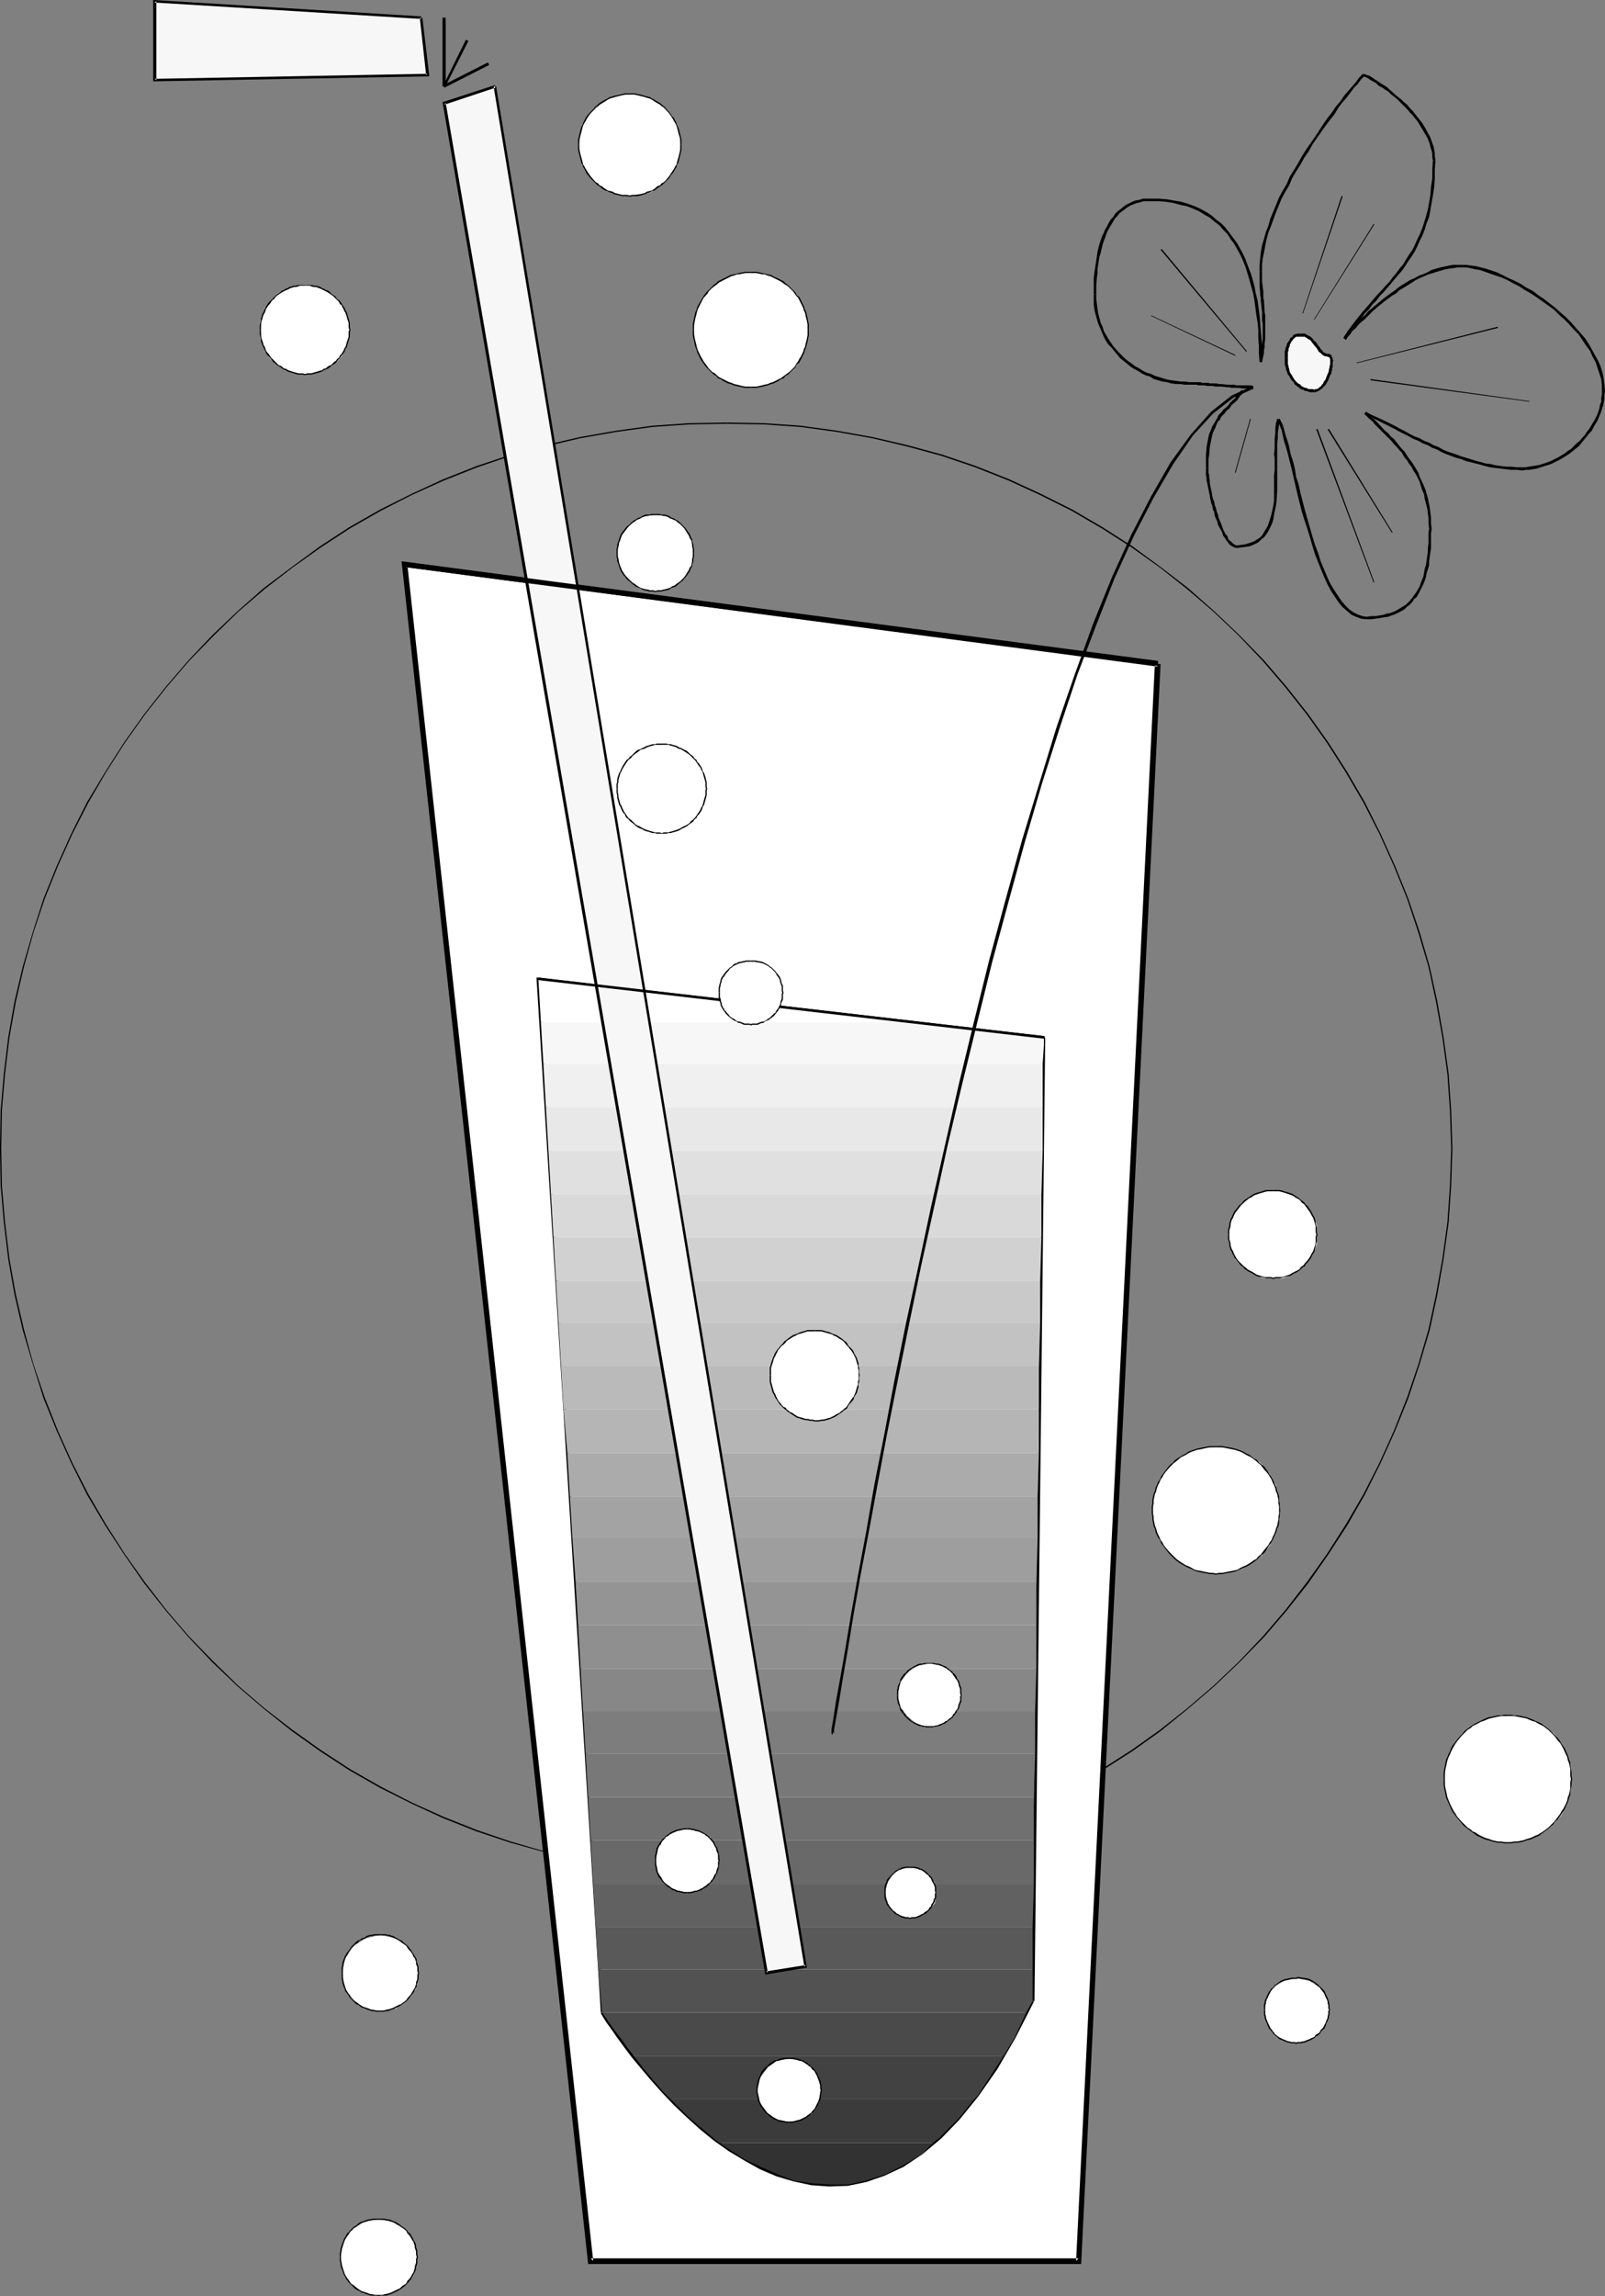 <?xml version="1.0" encoding="UTF-8" standalone="no"?>
<svg
   version="1.0"
   width="108.85mm"
   height="155.668mm"
   id="svg164"
   sodipodi:docname="Drink 15.wmf"
   xmlns:inkscape="http://www.inkscape.org/namespaces/inkscape"
   xmlns:sodipodi="http://sodipodi.sourceforge.net/DTD/sodipodi-0.dtd"
   xmlns="http://www.w3.org/2000/svg"
   xmlns:svg="http://www.w3.org/2000/svg">
  <rect width="100%" height="100%" fill="#808080" stroke="none"/>
  <sodipodi:namedview
     id="namedview164"
     pagecolor="#ffffff"
     bordercolor="#000000"
     borderopacity="0.25"
     inkscape:showpageshadow="2"
     inkscape:pageopacity="0.0"
     inkscape:pagecheckerboard="0"
     inkscape:deskcolor="#d1d1d1"
     inkscape:document-units="mm" />
  <defs
     id="defs1">
    <pattern
       id="WMFhbasepattern"
       patternUnits="userSpaceOnUse"
       width="6"
       height="6"
       x="0"
       y="0" />
  </defs>
  <path
     style="fill:#000000;fill-opacity:1;fill-rule:evenodd;stroke:none"
     d="m 0.323,294.257 0.162,-9.695 0.808,-9.372 1.131,-9.372 1.616,-9.049 2.101,-9.049 2.424,-8.726 2.909,-8.726 3.393,-8.403 3.717,-8.241 4.04,-7.918 4.524,-7.756 4.848,-7.595 5.171,-7.272 5.494,-6.948 5.817,-6.787 6.302,-6.464 6.302,-6.14 6.787,-5.817 7.11,-5.494 7.271,-5.171 7.433,-4.848 7.918,-4.525 7.918,-4.04 8.241,-3.717 8.564,-3.393 8.564,-2.909 8.887,-2.424 8.887,-2.101 9.211,-1.616 9.372,-1.293 9.372,-0.646 9.695,-0.162 v -0.323 l -9.695,0.162 -9.372,0.646 -9.372,1.293 -9.211,1.616 -9.049,2.101 -8.726,2.424 -8.726,2.909 -8.564,3.393 -8.079,3.717 -8.079,4.04 -7.918,4.525 -7.433,4.848 -7.271,5.333 -7.11,5.332 -6.787,5.979 -6.464,6.14 -6.14,6.464 -5.817,6.787 -5.494,6.948 -5.171,7.272 -4.848,7.595 -4.686,7.756 -4.04,8.08 -3.717,8.241 -3.393,8.403 -2.747,8.564 -2.585,8.888 -2.101,8.888 -1.616,9.211 -1.131,9.372 -0.808,9.372 L 0,294.257 Z"
     id="path1" />
  <path
     style="fill:#000000;fill-opacity:1;fill-rule:evenodd;stroke:none"
     d="m 186.311,108.589 9.534,0.162 9.372,0.646 9.372,1.293 9.049,1.616 8.887,2.101 8.887,2.424 8.564,2.909 8.564,3.393 8.079,3.717 8.079,4.04 7.756,4.525 7.595,4.848 7.271,5.171 6.948,5.494 6.787,5.817 6.464,6.14 6.14,6.464 5.817,6.787 5.494,6.948 5.171,7.272 4.848,7.595 4.524,7.756 4.04,7.918 3.717,8.241 3.393,8.403 2.909,8.726 2.585,8.726 1.939,9.049 1.616,9.049 1.293,9.372 0.646,9.372 0.323,9.695 h 0.323 l -0.323,-9.695 -0.646,-9.372 -1.293,-9.372 -1.616,-9.211 -1.939,-8.888 -2.585,-8.888 -2.909,-8.564 -3.393,-8.403 -3.717,-8.241 -4.04,-8.08 -4.524,-7.756 -4.848,-7.595 -5.171,-7.272 -5.494,-6.948 -5.817,-6.787 -6.302,-6.464 -6.464,-6.14 -6.787,-5.979 -6.948,-5.332 -7.271,-5.333 -7.595,-4.848 -7.756,-4.525 -8.079,-4.04 -8.079,-3.717 -8.564,-3.393 -8.564,-2.909 -8.887,-2.424 -9.049,-2.101 -9.049,-1.616 -9.372,-1.293 -9.372,-0.646 -9.534,-0.162 z"
     id="path2" />
  <path
     style="fill:#000000;fill-opacity:1;fill-rule:evenodd;stroke:none"
     d="m 371.975,294.257 -0.323,9.534 -0.646,9.372 -1.293,9.372 -1.616,9.049 -1.939,9.049 -2.585,8.888 -2.909,8.564 -3.393,8.564 -3.717,8.241 -4.04,7.918 -4.524,7.756 -4.848,7.595 -5.171,7.272 -5.494,7.11 -5.817,6.787 -6.14,6.464 -6.464,6.14 -6.787,5.817 -6.948,5.494 -7.271,5.171 -7.595,4.848 -7.756,4.525 -8.079,4.04 -8.079,3.717 -8.564,3.393 -8.564,2.909 -8.887,2.585 -8.887,1.939 -9.049,1.616 -9.372,1.293 -9.372,0.646 -9.534,0.323 v 0.323 l 9.534,-0.323 9.372,-0.646 9.372,-1.293 9.049,-1.616 9.049,-2.101 8.887,-2.424 8.564,-2.909 8.564,-3.393 8.079,-3.717 8.079,-4.04 7.756,-4.525 7.595,-4.848 7.271,-5.171 6.948,-5.656 6.787,-5.817 6.464,-6.14 6.302,-6.464 5.817,-6.787 5.494,-6.948 5.171,-7.433 4.848,-7.433 4.524,-7.918 4.04,-8.08 3.717,-8.241 3.393,-8.403 2.909,-8.726 2.585,-8.726 1.939,-9.049 1.616,-9.211 1.293,-9.372 0.646,-9.372 0.323,-9.534 z"
     id="path3" />
  <path
     style="fill:#000000;fill-opacity:1;fill-rule:evenodd;stroke:none"
     d="m 186.311,480.249 -9.695,-0.323 -9.372,-0.646 -9.372,-1.293 -9.211,-1.616 -8.887,-1.939 -8.887,-2.585 -8.564,-2.909 -8.564,-3.393 -8.241,-3.717 -7.918,-4.04 -7.918,-4.525 -7.433,-4.848 -7.271,-5.171 -7.11,-5.494 -6.787,-5.817 -6.302,-6.14 -6.302,-6.464 -5.817,-6.787 -5.494,-7.11 -5.171,-7.272 -4.848,-7.595 -4.524,-7.756 -4.04,-7.918 -3.717,-8.241 -3.393,-8.564 -2.909,-8.564 -2.424,-8.888 -2.101,-9.049 -1.616,-9.049 -1.131,-9.372 -0.808,-9.372 -0.162,-9.534 H 0 l 0.162,9.534 0.808,9.372 1.131,9.372 1.616,9.211 2.101,9.049 2.585,8.726 2.747,8.726 3.393,8.403 3.717,8.241 4.04,8.08 4.686,7.918 4.848,7.433 5.171,7.433 5.494,6.948 5.817,6.787 6.14,6.464 6.464,6.14 6.787,5.817 7.11,5.656 7.271,5.171 7.433,4.848 7.918,4.525 8.079,4.04 8.079,3.717 8.564,3.393 8.726,2.909 8.726,2.424 9.049,2.101 9.211,1.616 9.372,1.293 9.372,0.646 9.695,0.323 z"
     id="path4" />
  <path
     style="fill:#ffffff;fill-opacity:1;fill-rule:evenodd;stroke:none"
     d="M 296.675,170.155 276.477,579.304 H 151.408 L 103.739,144.624 Z"
     id="path5" />
  <path
     style="fill:#000000;fill-opacity:1;fill-rule:evenodd;stroke:none"
     d="m 296.029,169.994 -20.198,409.31 0.646,-0.646 H 151.408 l 0.646,0.646 -47.668,-434.842 -0.808,0.808 193.098,25.531 0.162,-1.454 -193.905,-25.531 47.83,436.296 h 126.362 l 20.36,-409.957 z"
     id="path6" />
  <path
     style="fill:#000000;fill-opacity:1;fill-rule:evenodd;stroke:none"
     d="m 267.266,265.817 -2.909,246.911 h 0.808 l 2.747,-246.911 z"
     id="path7" />
  <path
     style="fill:#000000;fill-opacity:1;fill-rule:evenodd;stroke:none"
     d="m 264.358,512.567 -4.686,9.211 -4.686,7.918 -4.848,7.11 -4.686,5.817 -4.686,4.848 -4.848,4.04 -4.686,3.07 -4.848,2.424 -4.686,1.454 -4.524,0.808 -4.686,0.323 -4.363,-0.485 -4.363,-0.808 -4.363,-1.454 -4.201,-1.616 -4.04,-2.101 -3.878,-2.585 -3.878,-2.585 -3.555,-2.909 -3.393,-3.07 -3.232,-3.07 -3.07,-3.232 -2.747,-3.07 -2.585,-2.909 -2.262,-2.909 -2.101,-2.747 -1.616,-2.424 -1.454,-2.101 -1.293,-1.616 -0.808,-1.454 -0.485,-0.808 -0.162,-0.162 -0.323,0.485 v -0.646 l -0.323,0.646 0.162,0.162 0.485,0.808 0.808,1.293 1.293,1.778 1.454,2.101 1.777,2.424 1.939,2.585 2.424,2.909 2.585,3.07 2.747,3.07 3.07,3.232 3.232,3.07 3.393,3.07 3.555,2.909 3.878,2.747 4.04,2.424 4.04,2.262 4.201,1.778 4.363,1.293 4.524,0.97 4.524,0.323 4.848,-0.162 4.686,-0.97 4.686,-1.616 4.848,-2.262 4.848,-3.232 4.848,-4.04 4.686,-4.848 4.848,-5.979 4.848,-6.948 4.686,-8.08 4.686,-9.211 z"
     id="path8" />
  <path
     style="fill:#000000;fill-opacity:1;fill-rule:evenodd;stroke:none"
     d="m 154.64,515.637 -16.32,-264.848 -0.485,0.323 129.755,15.028 0.162,-0.646 -130.24,-15.028 16.482,265.171 z"
     id="path9" />
  <path
     style="fill:#ffffff;fill-opacity:1;fill-rule:evenodd;stroke:none"
     d="m 137.996,250.789 0.646,11.15 h 95.337 z"
     id="path10" />
  <path
     style="fill:#f7f7f7;fill-opacity:1;fill-rule:evenodd;stroke:none"
     d="m 267.266,272.604 0.323,-4.848 v -1.939 l -33.61,-3.878 h -95.337 l 0.646,10.665 z"
     id="path11" />
  <path
     style="fill:#f0f0f0;fill-opacity:1;fill-rule:evenodd;stroke:none"
     d="M 267.266,283.754 V 272.604 H 139.289 l 0.646,11.15 z"
     id="path12" />
  <path
     style="fill:#e8e8e8;fill-opacity:1;fill-rule:evenodd;stroke:none"
     d="M 267.266,294.904 V 283.754 H 139.935 l 0.646,11.15 z"
     id="path13" />
  <path
     style="fill:#e0e0e0;fill-opacity:1;fill-rule:evenodd;stroke:none"
     d="m 266.943,306.054 0.323,-11.15 h -126.685 l 0.646,11.15 z"
     id="path14" />
  <path
     style="fill:#d9d9d9;fill-opacity:1;fill-rule:evenodd;stroke:none"
     d="M 266.943,317.042 V 306.054 H 141.228 l 0.646,10.988 z"
     id="path15" />
  <path
     style="fill:#d1d1d1;fill-opacity:1;fill-rule:evenodd;stroke:none"
     d="m 266.62,328.192 0.323,-11.15 H 141.874 l 0.646,11.15 z"
     id="path16" />
  <path
     style="fill:#c9c9c9;fill-opacity:1;fill-rule:evenodd;stroke:none"
     d="m 266.62,339.018 v -10.827 h -124.1 l 0.646,10.827 z"
     id="path17" />
  <path
     style="fill:#c2c2c2;fill-opacity:1;fill-rule:evenodd;stroke:none"
     d="m 266.297,350.006 0.323,-10.988 H 143.167 l 0.646,10.988 z"
     id="path18" />
  <path
     style="fill:#bababa;fill-opacity:1;fill-rule:evenodd;stroke:none"
     d="M 266.297,361.156 V 350.006 H 143.813 l 0.646,11.15 z"
     id="path19" />
  <path
     style="fill:#b5b5b5;fill-opacity:1;fill-rule:evenodd;stroke:none"
     d="M 266.297,372.306 V 361.156 H 144.46 l 0.97,11.15 z"
     id="path20" />
  <path
     style="fill:#ababab;fill-opacity:1;fill-rule:evenodd;stroke:none"
     d="m 265.974,383.456 0.323,-11.15 H 145.429 l 0.646,11.15 z"
     id="path21" />
  <path
     style="fill:#a3a3a3;fill-opacity:1;fill-rule:evenodd;stroke:none"
     d="M 265.974,394.121 V 383.456 H 146.075 l 0.646,10.665 z"
     id="path22" />
  <path
     style="fill:#9e9e9e;fill-opacity:1;fill-rule:evenodd;stroke:none"
     d="m 265.65,405.271 0.323,-11.15 H 146.722 l 0.808,11.15 z"
     id="path23" />
  <path
     style="fill:#949494;fill-opacity:1;fill-rule:evenodd;stroke:none"
     d="M 265.65,416.42 V 405.271 H 147.53 l 0.646,11.15 z"
     id="path24" />
  <path
     style="fill:#8f8f8f;fill-opacity:1;fill-rule:evenodd;stroke:none"
     d="M 265.65,427.57 V 416.42 H 148.176 l 0.646,11.15 z"
     id="path25" />
  <path
     style="fill:#878787;fill-opacity:1;fill-rule:evenodd;stroke:none"
     d="m 265.327,438.558 0.323,-10.988 H 148.822 l 0.646,10.988 z"
     id="path26" />
  <path
     style="fill:#7d7d7d;fill-opacity:1;fill-rule:evenodd;stroke:none"
     d="M 265.327,449.385 V 438.558 H 149.469 l 0.646,10.827 z"
     id="path27" />
  <path
     style="fill:#787878;fill-opacity:1;fill-rule:evenodd;stroke:none"
     d="m 265.004,460.535 0.323,-11.15 H 150.115 l 0.646,11.15 z"
     id="path28" />
  <path
     style="fill:#707070;fill-opacity:1;fill-rule:evenodd;stroke:none"
     d="M 265.004,471.523 V 460.535 H 150.762 l 0.646,10.988 z"
     id="path29" />
  <path
     style="fill:#696969;fill-opacity:1;fill-rule:evenodd;stroke:none"
     d="M 265.004,482.673 V 471.523 H 151.408 l 0.646,11.15 z"
     id="path30" />
  <path
     style="fill:#616161;fill-opacity:1;fill-rule:evenodd;stroke:none"
     d="m 264.681,493.822 0.323,-11.15 H 152.054 l 0.646,11.15 z"
     id="path31" />
  <path
     style="fill:#595959;fill-opacity:1;fill-rule:evenodd;stroke:none"
     d="m 264.681,504.649 v -10.827 H 152.701 l 0.646,10.827 z"
     id="path32" />
  <path
     style="fill:#525252;fill-opacity:1;fill-rule:evenodd;stroke:none"
     d="m 264.681,504.649 v 8.08 l -1.616,2.909 H 154.316 l -0.97,-10.988 z"
     id="path33" />
  <path
     style="fill:#4a4a4a;fill-opacity:1;fill-rule:evenodd;stroke:none"
     d="m 263.065,515.637 -2.909,6.302 -2.909,4.848 h -94.691 l -5.332,-6.948 -2.909,-4.201 z"
     id="path34" />
  <path
     style="fill:#424242;fill-opacity:1;fill-rule:evenodd;stroke:none"
     d="m 257.248,526.787 -2.101,3.232 -4.524,6.948 -0.97,0.97 h -77.724 l -1.939,-1.939 -5.332,-6.302 -2.101,-2.909 z"
     id="path35" />
  <path
     style="fill:#3b3b3b;fill-opacity:1;fill-rule:evenodd;stroke:none"
     d="m 249.653,537.937 -3.878,4.848 -4.848,4.848 -1.777,1.454 h -54.778 l -0.97,-0.808 -7.271,-6.14 -4.201,-4.201 z"
     id="path36" />
  <path
     style="fill:#323232;fill-opacity:1;fill-rule:evenodd;stroke:none"
     d="m 239.15,549.087 -2.909,2.909 -4.848,2.909 -4.524,2.262 -5.009,1.616 -4.524,0.97 h -4.524 l -4.686,-0.323 -4.524,-0.646 -4.201,-1.616 -8.564,-3.878 -6.464,-4.201 z"
     id="path37" />
  <path
     style="fill:#f7f7f7;fill-opacity:1;fill-rule:evenodd;stroke:none"
     d="m 126.847,22.138 79.663,481.703 -10.018,1.778 -82.733,-479.279 z"
     id="path38" />
  <path
     style="fill:#000000;fill-opacity:1;fill-rule:evenodd;stroke:none"
     d="m 126.523,22.138 79.663,481.865 0.323,-0.485 -10.18,1.616 0.485,0.323 -82.571,-479.118 -0.323,0.485 13.089,-4.363 -0.162,-0.646 -13.412,4.363 82.733,479.764 10.665,-1.778 -79.663,-482.026 z"
     id="path39" />
  <path
     style="fill:#000000;fill-opacity:1;fill-rule:evenodd;stroke:none"
     d="m 296.837,169.509 -193.098,-25.531 -0.162,1.293 193.098,25.37 z"
     id="path40" />
  <path
     style="fill:#000000;fill-opacity:1;fill-rule:evenodd;stroke:none"
     d="m 267.751,265.494 -129.755,-15.028 -0.162,0.646 129.755,15.028 z"
     id="path41" />
  <path
     style="fill:#000000;fill-opacity:1;fill-rule:evenodd;stroke:none"
     d="m 125.069,15.998 -11.473,5.817 0.323,0.646 11.473,-5.817 z"
     id="path42" />
  <path
     style="fill:#000000;fill-opacity:1;fill-rule:evenodd;stroke:none"
     d="m 119.413,10.18 -5.817,11.796 0.485,0.323 5.979,-11.796 z"
     id="path43" />
  <path
     style="fill:#000000;fill-opacity:1;fill-rule:evenodd;stroke:none"
     d="M 113.435,4.525 V 22.138 h 0.808 V 4.525 Z"
     id="path44" />
  <path
     style="fill:#f7f7f7;fill-opacity:1;fill-rule:evenodd;stroke:none"
     d="m 107.941,4.525 1.616,14.705 -69.968,1.293 V 0.323 Z"
     id="path45" />
  <path
     style="fill:#000000;fill-opacity:1;fill-rule:evenodd;stroke:none"
     d="m 107.618,4.686 1.616,14.543 0.323,-0.323 -69.968,1.293 0.485,0.323 V 0.323 L 39.589,0.646 107.941,4.848 V 4.201 L 39.266,0 V 20.845 L 110.041,19.553 108.264,4.525 Z"
     id="path46" />
  <path
     style="fill:#ffffff;fill-opacity:1;fill-rule:evenodd;stroke:none"
     d="m 177.747,84.512 0.485,-2.909 0.808,-2.909 1.293,-2.262 1.777,-2.262 2.262,-1.778 2.585,-1.616 2.585,-0.646 2.909,-0.323 3.07,0.323 2.909,0.646 2.262,1.616 2.262,1.778 1.939,2.262 1.293,2.262 0.646,2.909 0.323,2.909 -0.323,2.909 -0.646,2.747 -1.293,2.585 -1.939,2.262 -2.262,1.616 -2.262,1.293 -2.909,0.97 -3.07,0.323 -2.909,-0.323 -2.585,-0.97 -2.585,-1.293 -2.262,-1.616 -1.777,-2.262 -1.293,-2.585 -0.808,-2.747 z"
     id="path47" />
  <path
     style="fill:#000000;fill-opacity:1;fill-rule:evenodd;stroke:none"
     d="m 177.908,84.512 v -1.454 l 0.162,-0.808 0.162,-0.808 0.162,-0.485 0.162,-0.808 0.162,-0.646 0.323,-0.646 0.323,-0.646 0.97,-1.939 0.485,-0.485 0.485,-0.485 0.323,-0.646 0.485,-0.485 0.485,-0.485 0.646,-0.485 0.485,-0.323 0.485,-0.485 1.939,-0.97 0.646,-0.323 0.646,-0.323 0.646,-0.162 0.808,-0.323 h 0.485 l 0.808,-0.162 0.808,-0.162 h 1.454 v -0.323 h -1.454 l -0.808,0.162 -0.808,0.162 -0.646,0.162 -0.646,0.162 -0.808,0.162 -0.646,0.323 -0.646,0.323 -1.939,0.97 -0.485,0.485 -0.646,0.485 -0.485,0.485 -0.485,0.485 -0.485,0.485 -0.485,0.485 -0.485,0.646 -0.323,0.485 -1.131,1.939 -0.323,0.646 -0.162,0.646 -0.323,0.646 -0.162,0.808 -0.162,0.646 -0.162,0.808 -0.162,0.808 v 1.454 z"
     id="path48" />
  <path
     style="fill:#000000;fill-opacity:1;fill-rule:evenodd;stroke:none"
     d="m 192.451,69.969 h 1.454 l 0.808,0.162 0.646,0.162 h 0.646 l 0.808,0.323 0.646,0.162 0.646,0.323 0.646,0.323 0.646,0.323 0.646,0.323 0.485,0.323 0.646,0.485 0.646,0.323 0.485,0.485 0.485,0.485 0.485,0.485 0.485,0.646 0.323,0.485 0.485,0.485 0.323,0.646 0.323,0.646 0.323,0.646 0.323,0.646 0.162,0.646 0.323,0.646 0.162,0.808 0.162,0.646 0.162,0.646 0.162,0.808 v 0.646 0.808 h 0.323 v -0.808 -0.646 l -0.162,-0.808 -0.162,-0.808 -0.162,-0.646 -0.162,-0.808 -0.323,-0.646 -0.162,-0.646 -0.323,-0.646 -0.323,-0.646 -0.323,-0.646 -0.323,-0.646 -0.646,-0.485 -0.323,-0.646 -0.485,-0.485 -0.485,-0.485 -0.485,-0.485 -0.485,-0.485 -0.646,-0.485 -0.485,-0.485 -0.646,-0.323 -0.646,-0.323 -0.646,-0.323 -0.646,-0.323 -0.646,-0.323 -0.808,-0.162 -0.646,-0.162 -0.808,-0.162 -0.646,-0.162 -0.808,-0.162 h -1.454 z"
     id="path49" />
  <path
     style="fill:#000000;fill-opacity:1;fill-rule:evenodd;stroke:none"
     d="m 206.994,84.512 v 0.646 0.808 l -0.162,0.808 -0.162,0.646 -0.162,0.646 -0.162,0.808 -0.323,0.646 -0.162,0.646 -0.646,1.293 -0.323,0.485 -0.323,0.646 -0.485,0.646 -0.323,0.646 -0.485,0.485 -0.485,0.485 -0.485,0.485 -0.485,0.323 -0.646,0.485 -0.646,0.485 -0.485,0.323 -0.646,0.323 -1.293,0.646 -0.646,0.162 -0.646,0.323 -0.808,0.162 -0.646,0.162 -0.646,0.162 -0.808,0.162 h -0.808 -0.646 v 0.323 h 0.646 0.808 l 0.808,-0.162 0.808,-0.162 0.646,-0.162 0.646,-0.162 0.808,-0.323 0.646,-0.162 0.646,-0.323 0.646,-0.323 0.646,-0.485 0.646,-0.162 0.485,-0.646 0.646,-0.323 0.485,-0.485 0.485,-0.485 0.485,-0.485 0.485,-0.485 0.323,-0.646 0.646,-0.485 0.323,-0.646 0.323,-0.646 0.323,-0.646 0.323,-0.646 0.162,-0.646 0.323,-0.808 0.162,-0.646 0.162,-0.646 0.162,-0.808 0.162,-0.808 v -0.808 -0.646 z"
     id="path50" />
  <path
     style="fill:#000000;fill-opacity:1;fill-rule:evenodd;stroke:none"
     d="m 192.451,99.055 h -0.646 -0.808 l -0.808,-0.162 -0.646,-0.162 -0.646,-0.162 -0.808,-0.162 -0.646,-0.323 -0.646,-0.162 -0.646,-0.323 -0.646,-0.323 -0.646,-0.323 -0.646,-0.323 -0.485,-0.485 -0.485,-0.485 -0.646,-0.323 -0.485,-0.485 -0.485,-0.485 -0.323,-0.485 -0.485,-0.646 -0.485,-0.646 -0.323,-0.646 -0.323,-0.485 -0.323,-0.646 -0.323,-0.646 -0.323,-0.646 -0.162,-0.646 -0.162,-0.808 -0.162,-0.646 -0.162,-0.646 -0.162,-0.808 v -1.454 h -0.323 v 1.454 l 0.162,0.808 0.162,0.646 0.162,0.808 0.162,0.646 0.323,0.808 0.162,0.646 0.323,0.646 0.323,0.646 0.323,0.646 0.485,0.646 0.323,0.485 0.485,0.646 0.485,0.485 0.485,0.485 0.485,0.485 0.485,0.485 0.646,0.323 0.485,0.646 0.646,0.162 0.646,0.485 0.646,0.323 0.646,0.323 0.646,0.162 0.808,0.323 0.646,0.162 0.646,0.162 0.808,0.162 0.808,0.162 h 0.808 0.646 z"
     id="path51" />
  <path
     style="fill:#ffffff;fill-opacity:1;fill-rule:evenodd;stroke:none"
     d="m 197.46,352.43 0.323,-2.424 0.646,-1.939 0.97,-1.939 1.293,-1.616 1.939,-1.616 1.939,-0.97 1.939,-0.646 2.424,-0.323 2.101,0.323 2.424,0.646 1.939,0.97 1.616,1.616 1.293,1.616 0.97,1.939 0.97,1.939 v 2.424 2.585 l -0.97,1.939 -0.97,1.939 -1.293,1.616 -1.616,1.616 -1.939,1.131 -2.424,0.485 -2.101,0.323 -2.424,-0.323 -1.939,-0.485 -1.939,-1.131 -1.939,-1.616 -1.293,-1.616 -0.97,-1.939 -0.646,-1.939 z"
     id="path52" />
  <path
     style="fill:#000000;fill-opacity:1;fill-rule:evenodd;stroke:none"
     d="m 197.622,352.43 v -1.293 -0.646 l 0.162,-0.485 0.162,-0.485 0.162,-0.485 0.162,-0.646 0.162,-0.485 0.323,-0.485 0.162,-0.485 0.323,-0.485 0.162,-0.485 0.323,-0.323 0.323,-0.485 0.323,-0.323 0.485,-0.323 0.485,-0.485 0.323,-0.485 0.808,-0.485 0.97,-0.646 0.485,-0.162 0.485,-0.323 0.485,-0.162 0.646,-0.162 0.97,-0.323 0.485,-0.162 h 0.646 1.293 v -0.323 h -1.293 -0.646 l -0.485,0.162 -1.131,0.323 -0.485,0.162 -0.646,0.323 -0.485,0.162 -0.485,0.162 -0.485,0.323 -0.485,0.323 -0.808,0.646 -0.485,0.323 -0.323,0.485 -0.485,0.485 -0.323,0.323 -0.323,0.485 -0.323,0.323 -0.323,0.485 -0.323,0.485 -0.162,0.485 -0.323,0.646 -0.162,0.485 -0.162,0.485 -0.162,0.485 -0.162,0.646 -0.162,0.485 v 0.646 1.293 z"
     id="path53" />
  <path
     style="fill:#000000;fill-opacity:1;fill-rule:evenodd;stroke:none"
     d="m 208.933,341.119 h 0.97 0.646 l 0.485,0.162 0.646,0.162 0.485,0.162 0.646,0.162 0.485,0.162 0.485,0.323 0.485,0.162 0.485,0.323 0.485,0.323 0.323,0.162 0.485,0.323 0.485,0.485 0.323,0.485 0.323,0.323 0.323,0.323 0.323,0.485 0.323,0.323 0.323,0.485 0.323,0.485 0.485,0.97 0.162,0.485 0.162,0.646 0.162,0.485 0.162,0.485 v 0.485 l 0.162,0.646 v 0.646 0.646 h 0.323 l -0.162,-0.646 v -0.646 -0.646 l -0.162,-0.485 V 349.36 l -0.162,-0.485 -0.162,-0.485 -0.162,-0.485 -0.646,-1.131 -0.162,-0.485 -0.323,-0.485 -0.323,-0.323 -0.485,-0.485 -0.323,-0.323 -0.162,-0.485 -0.485,-0.485 -0.485,-0.323 -0.323,-0.323 -0.485,-0.323 -0.485,-0.323 -0.485,-0.323 -0.485,-0.162 -0.485,-0.162 -0.646,-0.323 -0.485,-0.162 -0.646,-0.162 -0.485,-0.162 -0.646,-0.162 h -0.646 -0.97 z"
     id="path54" />
  <path
     style="fill:#000000;fill-opacity:1;fill-rule:evenodd;stroke:none"
     d="m 220.083,352.43 v -0.162 0.485 0.646 l -0.162,0.646 v 0.646 l -0.162,0.485 -0.162,0.485 -0.323,1.131 -0.485,1.131 -0.323,0.323 -0.646,0.97 -0.323,0.485 -0.323,0.485 -0.323,0.485 -0.323,0.162 -0.485,0.485 -0.485,0.323 -0.323,0.323 -0.97,0.485 -0.485,0.323 -0.97,0.485 -0.646,0.162 -0.485,0.162 -0.646,0.162 h -0.485 l -0.646,0.162 h -0.485 -0.646 0.162 v 0.323 0 h 0.485 0.485 l 0.646,-0.162 h 0.646 l 0.485,-0.162 0.646,-0.162 0.485,-0.162 1.131,-0.485 0.485,-0.323 0.97,-0.646 0.485,-0.323 0.323,-0.323 0.485,-0.323 0.485,-0.323 0.162,-0.485 0.323,-0.485 0.485,-0.485 0.646,-0.808 0.162,-0.646 0.646,-0.97 0.323,-1.131 0.162,-0.485 v -0.646 l 0.162,-0.646 v -0.646 -0.646 l 0.162,-0.323 v 0 z"
     id="path55" />
  <path
     style="fill:#000000;fill-opacity:1;fill-rule:evenodd;stroke:none"
     d="m 208.933,363.903 v 0 l -0.646,-0.162 h -0.646 l -0.485,-0.162 h -0.646 l -0.485,-0.162 -0.485,-0.162 -0.646,-0.162 -0.485,-0.162 -0.485,-0.323 -0.485,-0.323 -0.485,-0.323 -0.485,-0.162 -0.323,-0.323 -0.485,-0.323 -0.323,-0.485 -0.485,-0.162 -0.485,-0.485 -0.323,-0.485 -0.323,-0.323 -0.323,-0.485 -0.485,-0.97 -0.162,-0.485 -0.323,-0.485 -0.162,-0.485 -0.485,-1.778 -0.162,-0.485 v -0.646 -0.97 h -0.323 v 0.97 0.646 l 0.162,0.646 0.485,1.778 0.162,0.485 0.323,0.485 0.162,0.485 0.323,0.485 0.323,0.485 0.323,0.485 0.323,0.485 0.323,0.323 0.485,0.485 0.323,0.323 0.485,0.323 0.323,0.323 0.485,0.323 0.485,0.323 0.485,0.323 0.485,0.323 0.485,0.323 0.646,0.162 0.485,0.162 0.485,0.162 0.646,0.162 h 0.485 l 0.646,0.162 h 0.646 l 0.485,0.162 h 0.162 z"
     id="path56" />
  <path
     style="fill:#ffffff;fill-opacity:1;fill-rule:evenodd;stroke:none"
     d="m 168.051,476.855 0.646,-3.232 1.616,-2.747 2.585,-1.616 3.232,-0.646 3.393,0.646 2.585,1.616 1.616,2.747 0.646,3.232 -0.646,2.909 -1.616,2.585 -2.585,1.939 -3.393,0.646 -3.232,-0.646 -2.585,-1.939 -1.616,-2.585 z"
     id="path57" />
  <path
     style="fill:#000000;fill-opacity:1;fill-rule:evenodd;stroke:none"
     d="m 168.213,476.855 v -0.97 -0.323 l 0.162,-0.485 v -0.323 l 0.162,-0.323 v -0.485 l 0.162,-0.323 0.162,-0.485 0.162,-0.323 0.323,-0.162 0.162,-0.485 0.162,-0.323 0.162,-0.162 0.323,-0.323 0.323,-0.323 0.162,-0.323 0.323,-0.162 0.323,-0.162 0.323,-0.323 0.323,-0.162 0.323,-0.162 0.323,-0.162 0.485,-0.162 0.323,-0.162 0.323,-0.162 h 0.323 l 0.485,-0.162 h 0.323 l 0.323,-0.162 h 0.97 v -0.323 h -0.97 l -0.323,0.162 h -0.485 l -0.323,0.162 h -0.485 l -0.323,0.162 -0.323,0.162 -0.485,0.162 -0.323,0.162 -0.323,0.162 -0.323,0.323 -0.323,0.162 -0.323,0.323 -0.323,0.162 -0.162,0.323 -0.323,0.162 -0.323,0.323 -0.162,0.323 -0.323,0.323 -0.162,0.323 -0.323,0.485 -0.162,0.323 -0.162,0.323 -0.162,0.323 v 0.485 l -0.162,0.323 v 0.485 l -0.162,0.323 v 0.485 0.97 z"
     id="path58" />
  <path
     style="fill:#000000;fill-opacity:1;fill-rule:evenodd;stroke:none"
     d="m 176.131,468.776 h 0.808 l 0.323,0.162 h 0.485 l 0.323,0.162 0.808,0.162 0.485,0.162 0.646,0.323 0.646,0.323 0.323,0.323 0.323,0.162 0.162,0.162 0.323,0.323 0.323,0.323 0.646,0.808 0.162,0.323 0.162,0.323 0.162,0.323 0.323,0.485 v 0.323 l 0.162,0.485 0.162,0.323 0.162,0.323 v 0.323 0.485 0.485 l 0.162,0.485 v 0 h 0.323 v -0.162 l -0.162,-0.323 v -0.485 -0.485 l -0.162,-0.323 v -0.485 l -0.162,-0.323 -0.162,-0.485 v -0.323 l -0.323,-0.323 -0.162,-0.323 -0.162,-0.323 -0.162,-0.485 -0.808,-0.97 -0.323,-0.162 -0.162,-0.323 -0.323,-0.162 -0.323,-0.323 -0.323,-0.162 -0.808,-0.485 -0.646,-0.323 -0.323,-0.162 -0.808,-0.162 -0.485,-0.162 h -0.323 l -0.485,-0.162 h -0.808 z"
     id="path59" />
  <path
     style="fill:#000000;fill-opacity:1;fill-rule:evenodd;stroke:none"
     d="m 184.21,476.855 v -0.162 l -0.162,0.323 v 0.485 0.808 l -0.162,0.323 -0.162,0.485 -0.162,0.485 v 0.323 l -0.323,0.323 -0.162,0.323 -0.162,0.323 -0.162,0.323 -0.162,0.323 -0.323,0.323 -0.162,0.323 -0.323,0.323 -0.323,0.162 -0.485,0.485 -0.323,0.162 -0.646,0.485 -0.485,0.162 -0.162,0.162 -0.485,0.162 -0.323,0.162 h -0.485 l -0.323,0.162 -0.808,0.162 h -0.485 -0.323 v 0 0.323 0 h 0.323 0.485 l 0.808,-0.162 0.485,-0.162 h 0.323 l 0.485,-0.162 0.323,-0.162 0.485,-0.162 0.162,-0.162 0.808,-0.485 0.323,-0.162 0.646,-0.646 0.162,-0.162 0.323,-0.323 0.323,-0.323 0.162,-0.323 0.323,-0.323 0.162,-0.323 0.162,-0.323 0.162,-0.485 0.323,-0.323 v -0.323 l 0.162,-0.323 0.162,-0.485 v -0.323 l 0.162,-0.97 v -0.485 l 0.162,-0.162 v 0 z"
     id="path60" />
  <path
     style="fill:#000000;fill-opacity:1;fill-rule:evenodd;stroke:none"
     d="m 176.131,484.773 v 0 h -0.485 -0.485 l -0.323,-0.162 h -0.323 l -0.485,-0.162 h -0.323 l -0.323,-0.162 -0.323,-0.162 -0.485,-0.162 -0.323,-0.162 -0.323,-0.162 -0.323,-0.323 -0.323,-0.162 -0.646,-0.485 -0.162,-0.162 -0.646,-0.646 -0.162,-0.323 -0.162,-0.323 -0.485,-0.646 -0.162,-0.323 -0.162,-0.323 -0.162,-0.323 -0.162,-0.97 v -0.323 l -0.162,-0.323 v -0.485 -0.646 h -0.323 v 0.646 0.485 l 0.162,0.485 v 0.323 l 0.162,0.808 0.162,0.323 0.162,0.323 0.162,0.485 0.485,0.646 0.323,0.323 0.162,0.323 0.646,0.646 0.162,0.162 0.646,0.646 0.323,0.162 0.323,0.162 0.323,0.323 0.323,0.162 0.485,0.162 0.323,0.162 0.323,0.162 h 0.485 l 0.323,0.162 h 0.485 l 0.323,0.162 h 0.485 0.485 v 0 z"
     id="path61" />
  <path
     style="fill:#ffffff;fill-opacity:1;fill-rule:evenodd;stroke:none"
     d="m 226.869,484.935 0.646,-2.585 1.293,-1.939 1.939,-1.616 2.585,-0.323 2.585,0.323 1.939,1.616 1.777,1.939 0.323,2.585 -0.323,2.747 -1.777,1.778 -1.939,1.454 -2.585,0.646 -2.585,-0.646 -1.939,-1.454 -1.293,-1.778 z"
     id="path62" />
  <path
     style="fill:#000000;fill-opacity:1;fill-rule:evenodd;stroke:none"
     d="m 227.031,484.935 v -1.131 -0.162 l 0.162,-0.323 v -0.323 l 0.162,-0.323 0.162,-0.162 v -0.323 l 0.162,-0.323 0.162,-0.323 0.162,-0.162 0.162,-0.323 0.162,-0.162 1.131,-1.131 0.162,-0.162 0.323,-0.162 0.323,-0.162 0.162,-0.162 h 0.323 l 0.323,-0.162 0.323,-0.162 h 0.323 l 0.323,-0.162 h 0.162 1.131 v -0.323 h -1.131 -0.323 l -0.323,0.162 h -0.323 l -0.323,0.162 -0.162,0.162 h -0.323 l -0.323,0.323 h -0.162 l -0.323,0.162 -0.323,0.323 -1.131,1.131 -0.162,0.162 -0.162,0.162 -0.323,0.323 -0.162,0.323 -0.162,0.323 v 0.323 l -0.162,0.162 -0.162,0.323 v 0.323 l -0.162,0.323 v 0.323 1.131 z"
     id="path63" />
  <path
     style="fill:#000000;fill-opacity:1;fill-rule:evenodd;stroke:none"
     d="m 233.333,478.633 h 0.97 0.162 l 0.323,0.162 h 0.323 l 0.323,0.162 0.323,0.162 h 0.323 l 0.485,0.323 0.485,0.323 0.485,0.485 0.323,0.162 0.162,0.162 0.162,0.323 0.162,0.162 0.323,0.323 v 0.162 l 0.162,0.323 0.162,0.323 0.162,0.323 0.162,0.162 0.323,0.97 v 0.162 0.323 0.323 l 0.162,0.646 v -0.162 h 0.162 v 0 -0.485 -0.323 -0.323 -0.162 l -0.323,-1.131 -0.162,-0.162 -0.162,-0.323 -0.162,-0.323 -0.162,-0.323 -0.162,-0.323 -0.162,-0.162 -0.162,-0.162 -0.323,-0.323 -0.162,-0.162 -0.323,-0.323 -0.323,-0.323 -0.646,-0.485 -0.646,-0.323 h -0.162 l -0.323,-0.162 -0.323,-0.162 h -0.323 l -0.323,-0.162 h -0.323 -0.97 z"
     id="path64" />
  <path
     style="fill:#000000;fill-opacity:1;fill-rule:evenodd;stroke:none"
     d="m 239.796,484.935 v 0 l -0.162,0.323 v 0.323 0.323 0.323 l -0.323,0.485 v 0.323 l -0.162,0.323 -0.162,0.323 -0.162,0.162 -0.162,0.323 v 0.323 l -0.323,0.162 -0.162,0.323 -0.323,0.485 -0.485,0.323 -0.323,0.162 -0.485,0.485 h -0.323 l -0.162,0.162 -0.323,0.162 -1.131,0.485 h -0.323 -0.323 -0.323 l -0.323,0.162 v 0 0.323 0 l 0.323,-0.162 h 0.323 0.323 0.323 l 1.293,-0.485 0.162,-0.162 0.323,-0.162 0.323,-0.162 0.646,-0.323 0.162,-0.162 0.485,-0.485 0.485,-0.485 0.162,-0.162 0.162,-0.323 0.162,-0.323 0.162,-0.323 0.162,-0.162 0.162,-0.323 0.162,-0.323 v -0.323 l 0.162,-0.323 0.162,-0.323 v -0.323 -0.323 -0.323 -0.162 -0.162 z"
     id="path65" />
  <path
     style="fill:#000000;fill-opacity:1;fill-rule:evenodd;stroke:none"
     d="m 233.333,491.399 v 0 l -0.485,-0.162 h -0.323 -0.323 -0.162 l -0.323,-0.162 -0.646,-0.162 -0.323,-0.162 -0.323,-0.162 -0.162,-0.162 h -0.162 l -0.323,-0.162 -0.323,-0.323 -0.162,-0.162 -0.323,-0.162 -0.162,-0.162 -0.162,-0.323 -0.323,-0.162 -0.162,-0.323 -0.162,-0.162 -0.162,-0.323 -0.162,-0.323 -0.162,-0.162 v -0.323 l -0.162,-0.323 -0.162,-0.323 v -0.323 l -0.162,-0.162 v -0.323 -0.97 h -0.323 v 0.97 0.323 l 0.162,0.323 v 0.323 l 0.162,0.323 0.162,0.323 v 0.323 l 0.162,0.162 0.162,0.323 0.323,0.323 0.162,0.323 0.162,0.162 0.162,0.162 0.323,0.323 0.162,0.162 0.323,0.323 0.162,0.162 0.162,0.162 0.323,0.162 0.323,0.162 0.323,0.162 0.323,0.162 0.162,0.162 0.646,0.162 0.323,0.162 h 0.323 0.323 0.323 l 0.485,0.162 v 0 z"
     id="path66" />
  <path
     style="fill:#ffffff;fill-opacity:1;fill-rule:evenodd;stroke:none"
     d="m 194.067,535.675 0.808,-3.393 1.939,-2.585 2.262,-1.616 3.232,-0.646 3.232,0.646 2.585,1.616 1.616,2.585 0.808,3.393 -0.808,3.232 -1.616,2.585 -2.585,1.616 -3.232,0.646 -3.232,-0.646 -2.262,-1.616 -1.939,-2.585 z"
     id="path67" />
  <path
     style="fill:#000000;fill-opacity:1;fill-rule:evenodd;stroke:none"
     d="m 194.229,535.675 v -0.97 l 0.162,-0.323 v -0.485 l 0.162,-0.323 v -0.323 l 0.162,-0.485 0.162,-0.323 0.162,-0.485 0.162,-0.323 0.162,-0.323 0.162,-0.323 0.808,-0.808 0.485,-0.646 0.97,-0.646 0.323,-0.162 0.323,-0.323 0.323,-0.162 0.323,-0.162 h 0.323 l 0.485,-0.162 0.323,-0.162 h 0.485 l 0.323,-0.162 h 0.323 0.97 v -0.323 h -0.97 -0.485 l -0.323,0.162 h -0.485 l -0.323,0.162 -0.323,0.162 -0.323,0.162 h -0.485 l -0.323,0.162 -0.485,0.323 -0.323,0.162 -0.808,0.808 -0.646,0.485 -0.808,0.97 -0.162,0.323 -0.162,0.485 -0.162,0.323 -0.162,0.323 -0.162,0.323 -0.162,0.485 v 0.323 l -0.162,0.485 v 0.323 l -0.162,0.485 v 0.97 z"
     id="path68" />
  <path
     style="fill:#000000;fill-opacity:1;fill-rule:evenodd;stroke:none"
     d="m 202.308,527.595 h 0.808 0.323 l 0.485,0.162 h 0.323 l 0.323,0.162 0.485,0.162 h 0.323 l 0.323,0.162 0.323,0.162 0.485,0.323 0.162,0.162 0.323,0.162 0.323,0.323 0.323,0.162 0.323,0.323 0.162,0.323 0.646,0.485 0.323,0.646 0.162,0.323 0.162,0.323 0.162,0.485 0.162,0.323 0.162,0.485 0.162,0.323 v 0.323 l 0.162,0.323 v 0.485 0.485 l 0.162,0.485 v 0 h 0.323 v -0.162 l -0.162,-0.323 v -0.485 -0.485 l -0.162,-0.323 v -0.485 l -0.162,-0.323 -0.162,-0.485 -0.162,-0.323 -0.162,-0.323 -0.162,-0.323 -0.162,-0.485 -0.485,-0.646 -0.485,-0.646 -0.323,-0.162 -0.323,-0.323 -0.162,-0.162 -0.485,-0.323 -0.162,-0.323 -0.485,-0.162 -0.323,-0.323 -0.323,-0.162 h -0.323 l -0.323,-0.162 -0.485,-0.162 -0.485,-0.162 h -0.323 l -0.323,-0.162 h -0.485 -0.808 z"
     id="path69" />
  <path
     style="fill:#000000;fill-opacity:1;fill-rule:evenodd;stroke:none"
     d="m 210.387,535.675 v -0.162 l -0.162,0.485 v 0.323 l -0.162,0.808 v 0.323 l -0.162,0.485 -0.162,0.485 -0.162,0.323 -0.162,0.323 -0.162,0.323 -0.323,0.646 -0.162,0.323 -0.323,0.323 -0.323,0.323 -0.162,0.323 -0.323,0.162 -0.323,0.323 -0.323,0.162 -0.323,0.323 -0.646,0.323 -0.323,0.162 -0.323,0.162 -0.323,0.162 -0.485,0.162 h -0.323 l -0.323,0.162 -0.808,0.162 h -0.485 -0.323 v 0 0.323 0 h 0.323 0.485 l 0.808,-0.162 0.323,-0.162 h 0.485 l 0.485,-0.162 0.323,-0.162 0.323,-0.162 0.323,-0.162 0.808,-0.485 0.162,-0.162 0.485,-0.323 0.162,-0.323 0.323,-0.162 0.323,-0.323 0.162,-0.323 0.323,-0.323 0.162,-0.323 0.485,-0.646 0.162,-0.485 0.162,-0.323 0.162,-0.323 0.162,-0.323 0.162,-0.485 v -0.323 l 0.162,-0.97 v -0.323 l 0.162,-0.323 v 0 z"
     id="path70" />
  <path
     style="fill:#000000;fill-opacity:1;fill-rule:evenodd;stroke:none"
     d="m 202.308,543.593 v 0 h -0.485 -0.485 l -0.323,-0.162 h -0.323 l -0.485,-0.162 h -0.323 l -0.485,-0.162 -0.323,-0.162 -0.323,-0.162 -0.323,-0.162 -0.323,-0.162 -0.646,-0.485 -0.646,-0.485 -0.323,-0.162 -0.162,-0.323 -0.323,-0.323 -0.162,-0.323 -0.323,-0.323 -0.162,-0.323 -0.162,-0.323 -0.162,-0.323 -0.162,-0.323 -0.162,-0.323 -0.162,-0.485 v -0.485 l -0.162,-0.323 v -0.323 l -0.162,-0.485 v -0.646 h -0.323 v 0.646 l 0.162,0.485 v 0.485 l 0.162,0.323 v 0.485 l 0.162,0.323 0.162,0.323 0.162,0.323 0.162,0.485 0.162,0.323 0.323,0.323 0.162,0.323 0.323,0.323 0.162,0.323 0.323,0.323 0.323,0.162 0.646,0.646 0.485,0.323 0.485,0.323 0.323,0.162 0.485,0.162 0.323,0.162 0.323,0.162 h 0.323 l 0.485,0.162 h 0.485 l 0.323,0.162 h 0.485 0.485 v 0 z"
     id="path71" />
  <path
     style="fill:#ffffff;fill-opacity:1;fill-rule:evenodd;stroke:none"
     d="m 230.101,434.357 0.646,-3.232 1.939,-2.585 2.585,-1.778 3.07,-0.485 3.07,0.485 2.747,1.778 1.616,2.585 0.646,3.232 -0.646,2.909 -1.616,2.585 -2.747,2.101 -3.07,0.485 -3.07,-0.485 -2.585,-2.101 -1.939,-2.585 z"
     id="path72" />
  <path
     style="fill:#000000;fill-opacity:1;fill-rule:evenodd;stroke:none"
     d="m 230.263,434.357 v -0.97 -0.323 l 0.162,-0.323 v -0.485 l 0.162,-0.323 0.162,-0.485 v -0.323 l 0.162,-0.323 0.162,-0.323 0.485,-0.646 0.162,-0.323 0.323,-0.323 0.162,-0.323 0.323,-0.162 0.323,-0.323 0.162,-0.323 0.323,-0.162 0.323,-0.323 0.646,-0.323 0.323,-0.162 0.485,-0.162 0.323,-0.162 0.485,-0.162 h 0.323 l 0.323,-0.162 h 0.485 l 0.323,-0.162 h 0.97 v -0.162 h -0.97 -0.485 l -0.485,0.162 h -0.323 -0.323 l -0.485,0.162 -0.323,0.162 -0.323,0.162 -0.323,0.162 -0.808,0.485 -0.323,0.162 -0.323,0.323 -0.323,0.162 -0.162,0.323 -0.323,0.323 -0.323,0.162 -0.162,0.323 -0.323,0.323 -0.485,0.808 v 0.323 l -0.162,0.485 -0.162,0.323 -0.162,0.323 -0.162,0.485 v 0.323 l -0.162,0.323 v 0.485 0.97 z"
     id="path73" />
  <path
     style="fill:#000000;fill-opacity:1;fill-rule:evenodd;stroke:none"
     d="m 238.342,426.277 h 0.646 l 0.485,0.162 h 0.323 l 0.323,0.162 h 0.485 l 0.323,0.162 0.485,0.162 0.323,0.162 0.323,0.162 0.323,0.162 0.323,0.162 0.323,0.323 0.323,0.162 0.646,0.646 0.162,0.162 0.162,0.323 0.485,0.646 0.162,0.323 0.323,0.323 0.162,0.323 0.162,0.323 0.162,0.808 0.323,0.808 v 0.646 0.485 l 0.162,0.485 v 0 h 0.323 v 0 l -0.162,-0.485 v -0.485 -0.808 l -0.323,-0.808 -0.162,-0.646 -0.162,-0.485 -0.323,-0.323 -0.162,-0.323 -0.162,-0.485 -0.485,-0.646 -0.323,-0.162 -0.162,-0.323 -0.646,-0.485 -0.323,-0.323 -0.323,-0.162 -0.323,-0.323 -0.323,-0.162 -0.485,-0.162 -0.323,-0.162 -0.323,-0.162 -0.485,-0.162 h -0.323 -0.323 l -0.485,-0.162 h -0.485 -0.646 z"
     id="path74" />
  <path
     style="fill:#000000;fill-opacity:1;fill-rule:evenodd;stroke:none"
     d="m 246.26,434.357 v 0 l -0.162,0.323 v 0.485 0.323 0.323 l -0.162,0.323 -0.162,0.485 -0.162,0.323 v 0.323 l -0.162,0.485 -0.162,0.323 -0.323,0.323 -0.162,0.323 -0.162,0.323 -0.323,0.162 -0.162,0.485 -0.162,0.162 -0.323,0.323 -0.323,0.162 -0.323,0.323 -0.323,0.323 h -0.323 l -0.323,0.323 -0.323,0.162 -0.323,0.162 -0.485,0.162 -0.323,0.162 -0.485,0.162 h -0.323 l -0.323,0.162 h -0.485 -0.323 -0.485 0.162 v 0.323 0 h 0.323 0.323 l 0.485,-0.162 h 0.485 l 0.323,-0.162 h 0.323 l 0.485,-0.162 0.323,-0.162 0.323,-0.162 0.485,-0.162 0.323,-0.323 0.323,-0.162 0.323,-0.323 0.323,-0.162 0.323,-0.323 0.323,-0.162 0.162,-0.323 0.323,-0.323 0.162,-0.323 0.323,-0.323 0.162,-0.485 0.162,-0.162 0.323,-0.485 0.162,-0.323 v -0.485 l 0.162,-0.162 0.162,-0.485 0.162,-0.323 v -0.485 -0.323 -0.485 l 0.162,-0.323 v 0 z"
     id="path75" />
  <path
     style="fill:#000000;fill-opacity:1;fill-rule:evenodd;stroke:none"
     d="m 238.342,442.275 v 0 h -0.485 -0.485 -0.323 l -0.485,-0.162 h -0.323 l -0.323,-0.162 -0.485,-0.162 -1.131,-0.485 -0.646,-0.323 -0.646,-0.646 -0.162,-0.162 -0.323,-0.323 -0.323,-0.162 -0.162,-0.485 -0.323,-0.162 -0.162,-0.323 -0.162,-0.485 -0.323,-0.162 -0.323,-0.808 v -0.323 l -0.162,-0.323 -0.162,-0.485 v -0.323 l -0.162,-0.323 v -0.323 -0.808 h -0.323 v 0.808 0.323 l 0.162,0.485 v 0.323 l 0.162,0.485 0.162,0.162 0.162,0.485 0.162,0.808 0.323,0.323 0.162,0.323 0.323,0.323 0.162,0.323 0.323,0.323 0.323,0.323 0.162,0.162 0.323,0.323 0.646,0.485 0.808,0.485 0.97,0.485 0.485,0.162 h 0.323 l 0.323,0.162 h 0.485 l 0.485,0.162 h 0.485 0.323 0.162 z"
     id="path76" />
  <path
     style="fill:#ffffff;fill-opacity:1;fill-rule:evenodd;stroke:none"
     d="m 184.372,254.344 0.646,-2.909 1.616,-2.585 2.585,-1.939 3.232,-0.646 3.393,0.646 2.585,1.939 1.616,2.585 0.646,2.909 -0.646,3.232 -1.616,2.747 -2.585,1.616 -3.393,0.646 -3.232,-0.646 -2.585,-1.616 -1.616,-2.747 z"
     id="path77" />
  <path
     style="fill:#000000;fill-opacity:1;fill-rule:evenodd;stroke:none"
     d="m 184.533,254.344 v -0.808 -0.485 l 0.162,-0.323 v -0.485 l 0.162,-0.323 0.162,-0.808 0.162,-0.323 0.162,-0.323 0.323,-0.323 0.162,-0.323 0.485,-0.646 0.485,-0.485 0.162,-0.323 0.323,-0.323 0.323,-0.162 0.323,-0.323 0.323,-0.162 0.323,-0.162 0.323,-0.162 0.485,-0.162 0.323,-0.162 h 0.323 l 0.485,-0.162 h 0.323 l 0.323,-0.162 h 0.485 0.808 v -0.323 h -0.808 -0.485 l -0.485,0.162 h -0.323 l -0.323,0.162 h -0.485 l -0.323,0.162 -0.323,0.162 -0.485,0.162 -0.323,0.162 -0.323,0.323 -0.323,0.323 -0.323,0.162 -0.323,0.323 -0.162,0.162 -0.646,0.646 -0.485,0.646 -0.162,0.323 -0.323,0.323 -0.162,0.323 -0.162,0.485 -0.162,0.808 -0.162,0.323 v 0.323 l -0.162,0.485 v 0.485 0.808 z"
     id="path78" />
  <path
     style="fill:#000000;fill-opacity:1;fill-rule:evenodd;stroke:none"
     d="m 192.451,246.426 h 0.808 0.323 l 0.485,0.162 h 0.323 l 0.808,0.162 0.485,0.162 0.323,0.162 0.323,0.162 0.646,0.323 0.323,0.323 0.323,0.162 1.131,1.131 0.162,0.323 0.162,0.323 0.485,0.646 0.323,0.646 0.162,0.808 0.323,0.808 v 0.808 0.323 l 0.162,0.646 v -0.162 h 0.323 v 0 l -0.162,-0.485 v -0.323 -0.97 l -0.323,-0.646 -0.162,-0.808 -0.323,-0.808 -0.485,-0.646 -0.323,-0.323 -0.162,-0.323 -1.131,-1.131 -0.323,-0.162 -0.323,-0.323 -0.808,-0.485 -0.323,-0.162 -0.323,-0.162 -0.323,-0.162 -0.808,-0.162 h -0.323 l -0.485,-0.162 h -0.485 -0.808 z"
     id="path79" />
  <path
     style="fill:#000000;fill-opacity:1;fill-rule:evenodd;stroke:none"
     d="m 200.531,254.344 v 0 l -0.162,0.323 v 0.485 0.808 l -0.162,0.323 -0.162,0.485 v 0.323 l -0.162,0.485 -0.162,0.162 -0.162,0.485 -0.485,0.646 -0.162,0.162 -0.162,0.485 -0.323,0.162 -0.323,0.323 -0.323,0.323 -0.162,0.162 -0.323,0.323 -0.323,0.162 -0.646,0.485 -0.323,0.162 -0.323,0.162 h -0.485 l -0.323,0.162 -0.485,0.162 -0.323,0.162 h -0.808 -0.485 l -0.323,0.162 v 0 0.323 h 0.162 l 0.162,-0.162 h 0.485 0.97 l 0.323,-0.162 0.323,-0.162 0.485,-0.162 h 0.323 l 0.323,-0.323 0.323,-0.162 0.808,-0.323 0.323,-0.323 0.323,-0.162 0.323,-0.323 0.323,-0.162 0.162,-0.323 0.323,-0.323 0.162,-0.323 0.323,-0.323 0.485,-0.808 0.162,-0.323 0.162,-0.323 v -0.323 l 0.162,-0.485 0.162,-0.323 0.162,-0.323 v -0.97 -0.485 l 0.162,-0.162 v -0.162 z"
     id="path80" />
  <path
     style="fill:#000000;fill-opacity:1;fill-rule:evenodd;stroke:none"
     d="m 192.451,262.424 h 0.162 l -0.485,-0.162 h -0.485 -0.485 -0.323 l -0.323,-0.162 -0.485,-0.162 -0.323,-0.162 h -0.323 l -0.485,-0.162 -0.323,-0.162 -0.323,-0.323 -0.646,-0.323 -0.646,-0.485 -0.162,-0.323 -0.323,-0.323 -0.162,-0.162 -0.323,-0.485 -0.323,-0.162 v -0.323 l -0.323,-0.323 -0.162,-0.485 -0.162,-0.162 v -0.485 l -0.162,-0.323 -0.162,-0.485 v -0.323 l -0.162,-0.485 v -0.323 -0.808 h -0.323 v 0.808 0.485 l 0.162,0.485 v 0.323 l 0.162,0.323 0.162,0.485 v 0.323 l 0.162,0.323 0.162,0.323 0.323,0.485 0.162,0.323 0.323,0.323 0.162,0.323 0.323,0.323 0.323,0.323 0.162,0.162 0.646,0.485 0.646,0.485 0.323,0.162 0.485,0.162 0.323,0.323 h 0.323 l 0.485,0.162 0.323,0.162 0.323,0.162 h 0.485 0.485 0.485 l 0.323,0.162 v 0 z"
     id="path81" />
  <path
     style="fill:#ffffff;fill-opacity:1;fill-rule:evenodd;stroke:none"
     d="m 158.195,202.15 0.323,-2.262 0.646,-2.101 0.97,-1.778 1.293,-2.101 1.939,-1.293 1.777,-0.97 2.262,-0.646 2.262,-0.323 2.262,0.323 2.262,0.646 1.939,0.97 1.616,1.293 1.293,2.101 1.131,1.778 0.646,2.101 0.323,2.262 -0.323,2.262 -0.646,2.262 -1.131,1.939 -1.293,1.616 -1.616,1.293 -1.939,1.131 -2.262,0.808 h -2.262 -2.262 l -2.262,-0.808 -1.777,-1.131 -1.939,-1.293 -1.293,-1.616 -0.97,-1.939 -0.646,-2.262 z"
     id="path82" />
  <path
     style="fill:#000000;fill-opacity:1;fill-rule:evenodd;stroke:none"
     d="m 158.356,202.15 v -1.293 l 0.162,-0.485 v -0.485 l 0.162,-0.646 0.162,-0.485 0.162,-0.646 0.323,-0.485 0.162,-0.485 0.485,-0.808 0.97,-1.454 0.323,-0.323 0.485,-0.323 0.323,-0.485 0.808,-0.646 0.485,-0.323 0.808,-0.646 0.485,-0.162 0.646,-0.162 0.485,-0.323 0.485,-0.162 1.131,-0.323 0.485,-0.162 h 0.485 1.293 v -0.323 h -1.293 l -0.485,0.162 h -0.646 l -0.97,0.323 -0.646,0.162 -0.485,0.323 -0.485,0.162 -0.485,0.323 -0.646,0.162 -0.485,0.323 -0.323,0.323 -0.808,0.808 -0.485,0.323 -0.323,0.485 -0.485,0.323 -0.97,1.454 -0.485,0.97 -0.162,0.485 -0.323,0.485 -0.162,0.485 -0.162,0.485 -0.162,0.646 v 0.646 l -0.162,0.485 v 1.293 z"
     id="path83" />
  <path
     style="fill:#000000;fill-opacity:1;fill-rule:evenodd;stroke:none"
     d="m 169.667,190.839 h 1.131 0.485 l 0.485,0.162 0.646,0.162 0.485,0.162 0.485,0.162 0.485,0.323 0.646,0.162 0.808,0.485 0.485,0.323 0.485,0.323 0.485,0.323 0.323,0.323 0.485,0.485 0.323,0.323 0.323,0.323 0.646,0.97 0.323,0.485 0.323,0.323 0.162,0.485 0.323,0.485 0.162,0.485 0.162,0.646 0.162,0.485 0.162,0.646 0.162,0.485 v 0.485 0.646 l 0.162,0.646 h 0.323 l -0.162,-0.646 v -0.646 -0.485 l -0.162,-0.646 -0.162,-0.646 -0.162,-0.485 -0.162,-0.485 -0.323,-0.485 -0.162,-0.485 -0.162,-0.485 -0.323,-0.485 -0.323,-0.485 -0.485,-0.485 -0.162,-0.485 -0.485,-0.323 -0.323,-0.485 -0.323,-0.323 -0.485,-0.323 -0.485,-0.485 -0.323,-0.323 -0.646,-0.323 -0.97,-0.485 -0.485,-0.162 -0.485,-0.323 -0.485,-0.162 -0.646,-0.162 -0.485,-0.162 h -0.646 l -0.485,-0.162 h -1.131 z"
     id="path84" />
  <path
     style="fill:#000000;fill-opacity:1;fill-rule:evenodd;stroke:none"
     d="m 180.978,202.15 v -0.162 l -0.162,0.646 v 0.485 0.646 l -0.162,0.485 -0.323,1.131 -0.162,0.646 -0.162,0.485 -0.323,0.485 -0.162,0.485 -0.323,0.485 -0.323,0.485 -0.323,0.485 -0.323,0.485 -0.323,0.323 -0.323,0.323 -0.485,0.323 -0.323,0.485 -0.485,0.323 -0.485,0.323 -0.485,0.162 -0.808,0.485 -0.646,0.323 -0.485,0.162 -0.485,0.162 -0.485,0.162 -0.646,0.162 -0.485,0.162 h -0.485 -0.646 l -0.485,0.162 v 0 0.162 0 h 0.485 0.646 l 0.485,-0.162 h 0.646 l 0.485,-0.162 0.646,-0.162 0.485,-0.162 0.485,-0.162 0.485,-0.323 0.97,-0.485 0.646,-0.323 0.323,-0.323 0.485,-0.323 0.485,-0.323 0.323,-0.323 0.323,-0.485 0.485,-0.323 0.162,-0.485 0.485,-0.485 0.323,-0.485 0.323,-0.485 0.162,-0.485 0.162,-0.485 0.323,-0.485 0.162,-0.646 0.323,-1.131 0.162,-0.646 v -0.646 -0.485 l 0.162,-0.485 v 0 z"
     id="path85" />
  <path
     style="fill:#000000;fill-opacity:1;fill-rule:evenodd;stroke:none"
     d="m 169.667,213.462 -0.646,-0.162 h -0.646 -0.485 l -0.485,-0.162 -1.131,-0.323 -0.485,-0.162 -0.485,-0.162 -0.646,-0.323 -0.808,-0.485 -0.485,-0.162 -0.485,-0.323 -0.808,-0.808 -0.323,-0.323 -0.485,-0.323 -0.323,-0.323 -0.323,-0.485 -0.323,-0.485 -0.323,-0.485 -0.485,-0.97 -0.162,-0.485 -0.323,-0.485 -0.485,-1.778 v -0.485 l -0.162,-0.646 v -0.97 h -0.323 v 0.97 l 0.162,0.646 v 0.646 l 0.485,1.778 0.323,0.485 0.162,0.485 0.485,0.97 0.485,0.485 0.162,0.485 0.323,0.485 0.485,0.323 0.323,0.485 0.485,0.323 0.808,0.646 0.323,0.323 0.485,0.323 0.646,0.323 0.485,0.162 0.485,0.323 0.485,0.162 0.646,0.162 0.97,0.323 h 0.646 l 0.485,0.162 h 0.646 0.646 z"
     id="path86" />
  <path
     style="fill:#ffffff;fill-opacity:1;fill-rule:evenodd;stroke:none"
     d="m 158.195,141.715 0.646,-3.878 2.424,-3.07 2.909,-2.262 3.878,-0.646 3.878,0.646 2.909,2.262 2.262,3.07 0.646,3.878 -0.646,3.878 -2.262,2.909 -2.909,2.262 -3.878,0.808 -3.878,-0.808 -2.909,-2.262 -2.424,-2.909 z"
     id="path87" />
  <path
     style="fill:#000000;fill-opacity:1;fill-rule:evenodd;stroke:none"
     d="m 158.356,141.715 v -1.131 l 0.162,-0.485 0.162,-0.97 0.323,-0.808 0.162,-0.485 0.162,-0.485 0.162,-0.323 0.323,-0.485 0.485,-0.646 0.646,-0.808 0.323,-0.323 0.323,-0.323 0.323,-0.323 0.323,-0.323 0.485,-0.162 0.323,-0.323 0.323,-0.162 0.485,-0.162 0.323,-0.162 0.485,-0.323 0.97,-0.323 h 0.485 l 0.485,-0.162 h 0.323 1.131 v -0.323 h -1.131 l -0.485,0.162 h -0.485 -0.485 l -0.808,0.323 -0.485,0.323 -0.485,0.162 -0.323,0.162 -0.485,0.323 -0.323,0.162 -0.485,0.323 -0.323,0.323 -0.323,0.323 -0.323,0.323 -0.485,0.323 -0.485,0.646 -0.646,0.808 -0.323,0.485 -0.162,0.323 -0.162,0.485 -0.162,0.485 -0.323,0.97 -0.162,0.485 v 0.485 l -0.162,0.485 v 1.131 z"
     id="path88" />
  <path
     style="fill:#000000;fill-opacity:1;fill-rule:evenodd;stroke:none"
     d="m 168.051,132.02 h 0.97 0.485 l 0.485,0.162 h 0.485 l 0.808,0.323 0.485,0.323 0.485,0.162 0.323,0.162 0.485,0.162 0.323,0.162 0.323,0.323 0.485,0.323 0.323,0.323 0.323,0.323 0.323,0.323 0.323,0.323 0.646,1.131 0.323,0.485 0.162,0.323 0.162,0.485 0.323,0.485 0.162,0.323 0.162,0.97 v 0.485 l 0.162,0.485 v 0.485 0.646 h 0.323 v -0.646 -0.485 l -0.162,-0.485 v -0.485 l -0.323,-0.97 v -0.485 l -0.323,-0.485 -0.162,-0.485 -0.162,-0.323 -0.323,-0.485 -0.808,-1.131 -0.323,-0.323 -0.323,-0.323 -0.323,-0.323 -0.323,-0.323 -0.323,-0.323 -0.485,-0.323 -0.323,-0.162 -0.485,-0.323 -0.485,-0.162 -0.323,-0.162 -0.485,-0.323 -0.97,-0.323 h -0.485 -0.485 l -0.485,-0.162 h -0.97 z"
     id="path89" />
  <path
     style="fill:#000000;fill-opacity:1;fill-rule:evenodd;stroke:none"
     d="m 177.585,141.715 v 0 0.485 0.485 l -0.162,0.485 v 0.485 l -0.162,0.97 -0.162,0.485 -0.323,0.323 -0.162,0.485 -0.162,0.323 -0.323,0.485 -0.162,0.323 -0.485,0.808 -0.323,0.323 -0.323,0.323 -0.323,0.323 -0.323,0.323 -0.808,0.485 -0.323,0.323 -0.485,0.162 -0.323,0.162 -0.485,0.323 -0.485,0.162 -0.485,0.162 -0.808,0.162 -0.485,0.162 h -0.485 -0.485 l -0.485,0.162 v 0 0.323 0 l 0.485,-0.162 h 0.485 0.485 l 0.485,-0.162 0.97,-0.162 0.485,-0.162 0.485,-0.323 0.323,-0.162 0.485,-0.162 0.485,-0.162 0.323,-0.323 0.808,-0.646 0.323,-0.323 0.323,-0.162 0.323,-0.485 0.323,-0.323 0.485,-0.646 0.323,-0.485 0.323,-0.485 0.162,-0.323 0.162,-0.485 0.323,-0.485 v -0.485 l 0.323,-0.808 v -0.646 l 0.162,-0.485 v -0.485 -0.485 0 z"
     id="path90" />
  <path
     style="fill:#000000;fill-opacity:1;fill-rule:evenodd;stroke:none"
     d="m 168.051,151.411 -0.646,-0.162 h -0.485 -0.323 l -0.485,-0.162 -0.97,-0.162 -0.485,-0.162 -0.485,-0.162 -1.131,-0.646 -0.323,-0.323 -0.485,-0.162 -0.323,-0.323 -0.323,-0.323 -0.323,-0.323 -0.323,-0.323 -0.646,-0.646 -0.323,-0.485 -0.162,-0.323 -0.323,-0.485 -0.162,-0.323 -0.162,-0.485 -0.162,-0.323 -0.323,-0.97 -0.162,-0.97 -0.162,-0.485 v -0.97 h -0.323 v 0.97 l 0.162,0.485 v 0.646 l 0.162,0.323 0.323,0.97 0.162,0.485 0.162,0.485 0.162,0.323 0.323,0.485 0.323,0.485 0.323,0.323 0.485,0.646 0.485,0.485 0.323,0.162 0.323,0.323 0.323,0.323 0.485,0.323 0.323,0.323 1.293,0.485 0.485,0.323 0.485,0.162 0.808,0.162 0.485,0.162 h 0.485 0.485 l 0.646,0.162 z"
     id="path91" />
  <path
     style="fill:#ffffff;fill-opacity:1;fill-rule:evenodd;stroke:none"
     d="m 66.736,84.512 0.323,-2.262 0.646,-2.262 0.97,-1.939 1.293,-1.616 1.777,-1.293 1.777,-0.97 2.424,-0.808 2.262,-0.323 2.262,0.323 2.262,0.808 1.939,0.97 1.616,1.293 1.454,1.616 0.97,1.939 0.646,2.262 0.323,2.262 -0.323,2.262 -0.646,2.262 -0.97,2.101 -1.454,1.616 -1.616,1.293 -1.939,0.97 -2.262,0.646 -2.262,0.323 -2.262,-0.323 -2.424,-0.646 -1.777,-0.97 -1.777,-1.293 -1.293,-1.616 -0.97,-2.101 -0.646,-2.262 z"
     id="path92" />
  <path
     style="fill:#000000;fill-opacity:1;fill-rule:evenodd;stroke:none"
     d="m 66.897,84.512 v -1.131 -0.646 l 0.162,-0.485 0.162,-0.485 0.162,-0.646 0.162,-0.485 0.323,-0.485 0.162,-0.485 0.162,-0.485 0.323,-0.485 0.323,-0.485 0.323,-0.323 0.323,-0.485 0.323,-0.485 0.485,-0.323 0.323,-0.485 0.323,-0.323 0.485,-0.323 0.485,-0.323 0.485,-0.323 0.323,-0.162 0.646,-0.323 0.485,-0.162 0.485,-0.323 0.485,-0.162 0.485,-0.162 h 0.646 l 0.485,-0.162 0.485,-0.162 h 1.293 v -0.162 h -1.293 -0.646 l -0.485,0.162 h -0.485 l -0.485,0.162 -0.646,0.162 -0.485,0.323 -0.485,0.162 -0.485,0.323 -0.485,0.162 -0.485,0.485 -0.485,0.323 -0.485,0.323 -0.323,0.323 -0.485,0.485 -0.323,0.323 -0.323,0.323 -0.485,0.485 -0.323,0.485 -0.323,0.485 -0.162,0.485 -0.323,0.485 -0.162,0.485 -0.323,0.485 -0.162,0.646 -0.162,0.485 v 0.646 l -0.162,0.485 -0.162,0.646 v 1.131 z"
     id="path93" />
  <path
     style="fill:#000000;fill-opacity:1;fill-rule:evenodd;stroke:none"
     d="m 78.209,73.201 h 1.131 l 0.485,0.162 0.485,0.162 h 0.646 l 0.485,0.162 0.485,0.162 0.646,0.323 0.323,0.162 0.646,0.323 0.323,0.162 0.485,0.323 0.485,0.323 0.485,0.323 0.323,0.323 0.485,0.485 0.323,0.323 0.485,0.485 0.162,0.485 0.485,0.323 0.162,0.485 0.323,0.485 0.162,0.485 0.323,0.485 0.162,0.485 0.162,0.485 0.162,0.646 0.162,0.485 0.162,0.485 v 0.646 0.485 l 0.162,0.646 h 0.323 L 89.681,83.866 V 83.381 82.735 L 89.52,82.25 89.358,81.604 89.197,81.119 89.035,80.472 88.873,79.988 88.55,79.503 88.389,79.018 88.065,78.533 87.742,78.049 87.419,77.564 87.096,77.079 86.611,76.756 86.288,76.433 85.965,75.948 85.48,75.625 84.995,75.301 84.672,74.978 84.187,74.494 83.541,74.332 83.056,74.009 82.571,73.847 82.087,73.524 81.602,73.362 80.956,73.201 h -0.485 l -0.485,-0.162 h -0.646 -1.131 z"
     id="path94" />
  <path
     style="fill:#000000;fill-opacity:1;fill-rule:evenodd;stroke:none"
     d="m 89.52,84.512 v 0 l -0.162,0.485 v 0.646 0.646 l -0.162,0.485 -0.323,0.97 -0.162,0.646 -0.162,0.485 -0.323,0.485 -0.162,0.485 -0.323,0.485 -0.162,0.323 -0.485,0.485 -0.162,0.485 -0.485,0.323 -0.323,0.485 -0.485,0.323 -0.323,0.323 -0.485,0.485 -0.485,0.162 -0.485,0.323 -0.323,0.323 -0.646,0.162 -0.323,0.323 -0.646,0.162 -0.485,0.162 -1.131,0.323 -0.485,0.162 h -0.485 -0.646 l -0.485,0.162 v 0 0.323 0 l 0.485,-0.162 h 0.646 0.485 l 0.646,-0.162 1.131,-0.323 0.485,-0.162 0.485,-0.162 0.485,-0.323 0.485,-0.162 0.646,-0.323 0.485,-0.323 0.323,-0.323 0.485,-0.323 0.485,-0.323 0.323,-0.323 0.323,-0.485 0.485,-0.485 0.323,-0.485 0.323,-0.323 0.323,-0.485 0.323,-0.485 0.162,-0.646 0.323,-0.323 0.162,-0.646 0.162,-0.485 0.323,-1.131 0.162,-0.485 v -0.646 -0.646 l 0.162,-0.323 v -0.162 z"
     id="path95" />
  <path
     style="fill:#000000;fill-opacity:1;fill-rule:evenodd;stroke:none"
     d="M 78.209,95.824 77.562,95.662 H 76.916 76.431 L 75.946,95.5 75.3,95.339 74.815,95.177 74.33,95.016 73.846,94.854 73.361,94.531 72.715,94.369 72.391,94.046 71.907,93.723 71.422,93.561 70.937,93.076 70.614,92.753 70.291,92.43 69.806,91.945 69.483,91.622 69.16,91.137 68.836,90.653 68.513,90.329 68.19,89.845 68.029,89.36 67.867,88.875 67.544,88.39 67.382,87.744 67.221,87.259 67.059,86.774 66.897,86.128 v -0.485 -1.131 h -0.323 v 1.131 l 0.162,0.646 0.162,0.485 v 0.646 l 0.162,0.485 0.162,0.485 0.323,0.646 0.162,0.323 0.323,0.646 0.162,0.485 0.323,0.485 0.323,0.323 0.485,0.485 0.323,0.485 0.323,0.485 0.485,0.323 0.323,0.323 0.485,0.323 0.485,0.323 0.485,0.323 0.485,0.323 0.485,0.162 0.485,0.323 0.485,0.162 0.646,0.162 0.485,0.162 0.485,0.162 0.646,0.162 h 0.485 0.646 l 0.646,0.162 z"
     id="path96" />
  <path
     style="fill:#ffffff;fill-opacity:1;fill-rule:evenodd;stroke:none"
     d="m 148.338,37.166 0.485,-2.585 0.646,-2.585 1.293,-2.262 1.616,-1.616 1.939,-1.778 2.262,-1.293 2.262,-0.646 2.585,-0.323 2.747,0.323 2.585,0.646 1.939,1.293 1.939,1.778 1.616,1.616 1.293,2.262 0.646,2.585 0.323,2.585 -0.323,2.585 -0.646,2.424 -1.293,2.262 -1.616,1.939 -1.939,1.616 -1.939,1.293 -2.585,0.646 -2.747,0.323 -2.585,-0.323 -2.262,-0.646 -2.262,-1.293 -1.939,-1.616 -1.616,-1.939 -1.293,-2.262 -0.646,-2.424 z"
     id="path97" />
  <path
     style="fill:#000000;fill-opacity:1;fill-rule:evenodd;stroke:none"
     d="m 148.499,37.166 v -1.454 l 0.162,-0.646 0.323,-1.131 0.162,-0.646 0.162,-0.646 0.162,-0.485 0.323,-0.646 0.323,-0.485 0.323,-0.646 0.323,-0.485 0.646,-0.97 0.485,-0.485 0.485,-0.485 0.323,-0.485 0.646,-0.323 0.323,-0.323 1.131,-0.646 0.97,-0.646 0.646,-0.323 0.646,-0.162 0.485,-0.162 0.646,-0.162 1.293,-0.323 0.646,-0.162 h 1.293 v -0.323 h -1.293 l -0.646,0.162 -1.293,0.323 -0.808,0.162 -0.485,0.162 -0.646,0.162 -0.485,0.323 -1.293,0.646 -0.97,0.646 -0.485,0.485 -0.485,0.323 -0.323,0.485 -0.485,0.485 -0.485,0.485 -0.808,0.97 -0.323,0.485 -0.323,0.646 -0.323,0.646 -0.162,0.485 -0.323,0.646 -0.162,0.485 -0.162,0.646 -0.323,1.293 -0.162,0.646 v 1.454 z"
     id="path98" />
  <path
     style="fill:#000000;fill-opacity:1;fill-rule:evenodd;stroke:none"
     d="m 161.426,24.239 h 1.293 l 0.646,0.162 0.646,0.162 1.293,0.323 0.485,0.162 0.646,0.162 0.646,0.323 0.485,0.323 0.485,0.323 1.131,0.646 0.323,0.323 0.646,0.323 0.808,0.97 0.485,0.485 0.646,0.97 0.323,0.485 0.323,0.646 0.323,0.485 0.323,0.646 0.323,1.131 0.162,0.646 0.162,0.646 0.162,0.485 0.162,0.646 v 0.646 0.808 h 0.323 v -0.808 -0.646 l -0.162,-0.646 -0.162,-0.646 -0.162,-0.646 -0.162,-0.646 -0.485,-1.131 -0.162,-0.485 -0.323,-0.646 -0.323,-0.646 -0.485,-0.485 -0.646,-0.97 -0.485,-0.485 -0.808,-0.97 -0.485,-0.323 -0.485,-0.485 -1.131,-0.646 -0.485,-0.323 -0.646,-0.323 -0.485,-0.323 -0.646,-0.162 -0.646,-0.162 -1.131,-0.323 -0.808,-0.162 -0.646,-0.162 h -1.293 z"
     id="path99" />
  <path
     style="fill:#000000;fill-opacity:1;fill-rule:evenodd;stroke:none"
     d="m 174.353,37.166 v 0.646 0.646 l -0.323,1.293 -0.162,0.646 -0.162,0.485 -0.162,0.646 -0.162,0.646 -0.323,0.485 -0.323,0.646 -0.323,0.485 -0.323,0.485 -0.323,0.485 -0.323,0.485 -0.808,0.97 -0.485,0.485 -0.646,0.323 -0.323,0.485 -0.646,0.162 -0.485,0.485 -0.97,0.646 -0.646,0.162 -0.646,0.162 -0.485,0.323 -0.646,0.162 -0.646,0.162 -1.293,0.162 h -0.646 l -0.646,0.162 v 0.323 l 0.646,-0.162 h 0.646 0.646 l 0.808,-0.162 0.485,-0.162 0.646,-0.162 0.646,-0.323 0.646,-0.162 0.485,-0.323 0.646,-0.162 0.485,-0.323 0.646,-0.485 0.485,-0.323 0.485,-0.323 0.485,-0.485 0.485,-0.485 0.808,-0.808 0.323,-0.646 0.323,-0.323 0.485,-0.646 0.323,-0.646 0.323,-0.485 0.162,-0.646 0.323,-0.485 0.162,-0.646 0.162,-0.646 0.162,-0.646 0.323,-1.293 v -0.646 -0.646 z"
     id="path100" />
  <path
     style="fill:#000000;fill-opacity:1;fill-rule:evenodd;stroke:none"
     d="m 161.426,50.093 -0.646,-0.162 h -0.646 -0.646 l -0.646,-0.162 -0.646,-0.162 -0.646,-0.162 -0.485,-0.323 -0.646,-0.162 -0.646,-0.162 -0.485,-0.323 -0.485,-0.323 -0.646,-0.485 -0.485,-0.162 -0.323,-0.485 -0.646,-0.323 -1.293,-1.454 -0.323,-0.485 -0.323,-0.485 -0.323,-0.485 -0.323,-0.485 -0.323,-0.646 -0.323,-0.485 -0.162,-0.646 -0.162,-0.646 -0.323,-1.131 -0.162,-0.646 -0.162,-0.646 v -1.293 h -0.323 v 1.293 l 0.162,0.646 0.162,0.646 0.323,1.293 0.162,0.646 0.323,0.485 0.162,0.646 0.323,0.485 0.323,0.646 0.323,0.646 0.323,0.323 0.485,0.646 1.293,1.293 0.485,0.485 0.485,0.323 0.485,0.323 0.485,0.485 0.646,0.323 0.646,0.162 0.485,0.323 0.646,0.162 0.485,0.323 0.808,0.162 0.646,0.162 0.646,0.162 h 0.646 0.646 l 0.646,0.162 z"
     id="path101" />
  <path
     style="fill:#ffffff;fill-opacity:1;fill-rule:evenodd;stroke:none"
     d="m 314.935,316.395 0.323,-2.262 0.646,-2.262 1.131,-1.616 1.616,-1.939 1.616,-1.293 1.616,-0.97 2.262,-0.646 2.262,-0.323 2.262,0.323 1.939,0.646 1.939,0.97 1.777,1.293 1.293,1.939 1.293,1.616 0.646,2.262 v 2.262 2.424 l -0.646,1.778 -1.293,2.101 -1.293,1.616 -1.777,1.293 -1.939,1.293 -1.939,0.646 h -2.262 -2.262 l -2.262,-0.646 -1.616,-1.293 -1.616,-1.293 -1.616,-1.616 -1.131,-2.101 -0.646,-1.778 z"
     id="path102" />
  <path
     style="fill:#000000;fill-opacity:1;fill-rule:evenodd;stroke:none"
     d="m 315.096,316.395 v -1.131 l 0.162,-0.485 0.162,-0.646 v -0.485 l 0.162,-0.646 0.162,-0.485 0.323,-0.485 0.162,-0.485 0.485,-0.97 0.646,-0.808 0.323,-0.485 0.323,-0.485 0.485,-0.323 0.323,-0.323 0.485,-0.485 0.485,-0.323 0.323,-0.323 0.485,-0.162 0.485,-0.323 0.485,-0.323 0.485,-0.162 0.485,-0.162 0.485,-0.162 0.646,-0.162 0.485,-0.162 0.485,-0.162 h 0.646 1.131 v -0.323 h -1.131 -0.646 l -0.646,0.162 -0.485,0.162 -0.485,0.162 -0.646,0.162 -0.485,0.162 -0.485,0.162 -0.485,0.323 -0.485,0.323 -0.485,0.323 -0.485,0.323 -0.485,0.323 -0.323,0.323 -0.323,0.485 -0.485,0.323 -0.323,0.323 -0.323,0.485 -0.808,0.97 -0.485,0.97 -0.162,0.485 -0.323,0.485 -0.162,0.646 -0.162,0.485 v 0.485 l -0.162,0.646 -0.162,0.646 v 1.131 z"
     id="path103" />
  <path
     style="fill:#000000;fill-opacity:1;fill-rule:evenodd;stroke:none"
     d="m 326.408,305.246 h 1.131 0.485 l 0.485,0.162 0.646,0.162 0.97,0.323 0.485,0.162 0.485,0.162 0.646,0.323 0.323,0.323 0.97,0.485 0.323,0.323 0.323,0.485 0.485,0.323 0.323,0.323 0.323,0.485 0.97,1.293 0.485,0.97 0.323,0.485 0.162,0.485 0.162,0.485 0.162,0.646 0.162,0.485 v 0.485 0.646 0.485 l 0.162,0.646 h 0.323 l -0.162,-0.646 v -0.485 -0.646 l -0.162,-0.646 -0.162,-0.485 V 313.002 l -0.162,-0.646 -0.162,-0.485 -0.323,-0.485 -0.485,-0.97 -0.97,-1.454 -0.485,-0.323 -0.162,-0.323 -0.485,-0.485 -0.485,-0.323 -0.323,-0.323 -0.97,-0.646 -0.485,-0.323 -0.485,-0.323 -0.485,-0.162 -0.485,-0.162 -1.131,-0.323 -0.485,-0.162 -0.646,-0.162 h -0.485 -1.131 z"
     id="path104" />
  <path
     style="fill:#000000;fill-opacity:1;fill-rule:evenodd;stroke:none"
     d="m 337.396,316.395 v 0 l -0.162,0.485 v 0.646 0.485 0.646 l -0.646,1.939 -0.323,0.485 -0.323,0.646 -0.162,0.323 -0.323,0.485 -0.646,0.808 -0.323,0.323 -0.323,0.485 -0.485,0.323 -0.323,0.323 -0.323,0.485 -0.97,0.485 -0.323,0.162 -0.646,0.323 -0.485,0.323 -1.454,0.485 -0.646,0.162 h -0.485 -0.485 -0.646 l -0.485,0.162 v 0 0.323 h 0.162 l 0.323,-0.162 h 0.646 0.485 l 0.646,-0.162 0.485,-0.162 1.616,-0.323 0.485,-0.323 0.485,-0.323 0.485,-0.162 0.485,-0.323 0.485,-0.323 0.323,-0.323 0.485,-0.485 0.485,-0.162 0.162,-0.485 0.485,-0.485 0.646,-0.808 0.323,-0.485 0.162,-0.485 0.323,-0.485 0.323,-0.485 0.485,-2.101 0.162,-0.646 v -0.485 -0.646 l 0.162,-0.323 v -0.162 z"
     id="path105" />
  <path
     style="fill:#000000;fill-opacity:1;fill-rule:evenodd;stroke:none"
     d="m 326.408,327.384 -0.646,-0.162 h -0.485 -0.646 -0.485 l -0.485,-0.162 -0.646,-0.162 -0.485,-0.162 -0.485,-0.162 -0.97,-0.646 -0.97,-0.485 -0.323,-0.162 -0.485,-0.485 -0.485,-0.323 -0.323,-0.323 -0.485,-0.485 -0.323,-0.323 -0.323,-0.323 -0.323,-0.485 -0.323,-0.485 -0.162,-0.323 -0.323,-0.646 -0.162,-0.485 -0.323,-0.485 -0.323,-0.97 v -0.485 l -0.162,-0.646 -0.162,-0.485 v -1.131 h -0.323 v 1.131 l 0.162,0.485 0.162,0.646 v 0.485 l 0.323,1.131 0.323,0.485 0.162,0.485 0.323,0.485 0.162,0.485 0.485,0.485 0.323,0.485 0.323,0.323 0.323,0.485 0.485,0.485 0.323,0.162 0.323,0.485 0.485,0.323 0.485,0.323 0.97,0.485 0.97,0.646 0.485,0.162 0.646,0.162 h 0.485 l 0.485,0.162 0.646,0.162 h 0.646 0.485 l 0.646,0.162 z"
     id="path106" />
  <path
     style="fill:#ffffff;fill-opacity:1;fill-rule:evenodd;stroke:none"
     d="m 295.383,387.011 0.323,-3.555 0.97,-2.909 1.616,-2.747 1.939,-2.585 2.424,-1.939 2.909,-1.616 2.909,-0.646 3.232,-0.323 3.232,0.323 3.393,0.646 2.585,1.616 2.585,1.939 1.939,2.585 1.616,2.747 0.646,2.909 0.323,3.555 -0.323,3.232 -0.646,2.909 -1.616,2.909 -1.939,2.424 -2.585,1.939 -2.585,1.616 -3.393,0.97 -3.232,0.323 -3.232,-0.323 -2.909,-0.97 -2.909,-1.616 -2.424,-1.939 -1.939,-2.424 -1.616,-2.909 -0.97,-2.909 z"
     id="path107" />
  <path
     style="fill:#000000;fill-opacity:1;fill-rule:evenodd;stroke:none"
     d="m 295.544,387.011 v -0.97 l 0.162,-0.808 v -0.808 l 0.323,-1.616 0.323,-0.646 0.162,-0.808 0.323,-0.808 0.323,-0.646 0.323,-0.808 0.485,-0.646 0.323,-0.646 0.485,-0.646 0.97,-1.131 0.646,-0.646 0.485,-0.485 0.646,-0.485 1.131,-0.97 0.646,-0.323 0.646,-0.323 0.808,-0.485 0.646,-0.323 1.454,-0.485 0.97,-0.162 0.646,-0.162 0.808,-0.162 0.808,-0.162 h 0.646 0.97 v -0.323 h -0.97 -0.646 l -0.808,0.162 -0.97,0.162 -0.646,0.162 -0.808,0.162 -1.454,0.485 -0.808,0.323 -0.646,0.485 -0.646,0.323 -0.808,0.485 -1.293,0.808 -0.485,0.646 -0.646,0.485 -0.485,0.485 -0.97,1.293 -0.485,0.646 -0.485,0.646 -0.323,0.808 -0.485,0.646 -0.323,0.808 -0.323,0.646 -0.162,0.808 -0.323,0.808 -0.162,0.646 -0.162,0.97 v 0.808 l -0.162,0.808 v 0.97 z"
     id="path108" />
  <path
     style="fill:#000000;fill-opacity:1;fill-rule:evenodd;stroke:none"
     d="m 311.703,370.852 h 0.808 0.808 l 0.808,0.162 1.616,0.323 0.808,0.162 1.454,0.485 0.646,0.323 0.808,0.485 0.646,0.323 0.646,0.323 0.646,0.485 0.646,0.485 0.485,0.485 0.646,0.485 0.485,0.646 0.485,0.646 0.485,0.485 0.485,0.646 0.808,1.293 0.323,0.808 0.323,0.646 0.323,0.808 0.162,0.808 0.323,0.646 0.323,1.616 v 0.808 l 0.162,0.808 v 0.97 h 0.323 l -0.162,-0.97 v -0.808 l -0.162,-0.808 v -0.97 l -0.162,-0.646 -0.323,-0.808 -0.162,-0.808 -0.323,-0.646 -0.323,-0.808 -0.323,-0.646 -0.485,-0.808 -0.485,-0.646 -0.323,-0.646 -0.485,-0.646 -0.485,-0.646 -0.646,-0.485 -0.646,-0.485 -0.485,-0.646 -0.646,-0.323 -0.646,-0.485 -0.646,-0.485 -0.646,-0.323 -0.808,-0.485 -0.646,-0.323 -1.616,-0.485 -0.646,-0.162 -0.808,-0.162 -0.97,-0.162 -0.808,-0.162 h -0.808 -0.808 z"
     id="path109" />
  <path
     style="fill:#000000;fill-opacity:1;fill-rule:evenodd;stroke:none"
     d="m 327.862,387.011 v 0.808 l -0.162,0.808 v 0.646 l -0.323,1.616 -0.323,0.808 -0.162,0.646 -0.323,0.808 -0.323,0.646 -0.323,0.808 -0.485,0.646 -0.323,0.646 -0.97,1.131 -0.485,0.646 -0.485,0.646 -0.646,0.485 -0.485,0.646 -0.646,0.323 -0.646,0.485 -1.293,0.808 -0.808,0.323 -0.646,0.323 -0.808,0.485 -0.646,0.162 -0.808,0.162 -1.616,0.323 -0.808,0.162 h -0.808 l -0.808,0.162 v 0.323 l 0.808,-0.162 h 0.808 l 0.808,-0.162 0.97,-0.162 0.808,-0.162 0.646,-0.162 0.808,-0.323 0.808,-0.323 0.646,-0.323 0.808,-0.323 1.293,-0.808 0.646,-0.485 0.646,-0.485 0.485,-0.485 0.646,-0.646 0.646,-0.485 0.485,-0.646 0.808,-1.293 0.485,-0.646 0.485,-0.808 0.323,-0.646 0.323,-0.646 0.323,-0.808 0.162,-0.808 0.323,-0.646 0.162,-0.808 V 389.273 l 0.162,-0.646 v -0.808 l 0.162,-0.808 z"
     id="path110" />
  <path
     style="fill:#000000;fill-opacity:1;fill-rule:evenodd;stroke:none"
     d="m 311.703,403.17 -0.97,-0.162 h -0.646 l -0.808,-0.162 -0.808,-0.162 -0.646,-0.162 -0.97,-0.162 -0.646,-0.162 -0.808,-0.485 -0.646,-0.323 -0.808,-0.323 -1.293,-0.808 -1.131,-0.808 -0.646,-0.646 -0.485,-0.485 -0.646,-0.646 -0.97,-1.131 -0.485,-0.646 -0.323,-0.646 -0.485,-0.646 -0.323,-0.808 -0.323,-0.646 -0.323,-0.808 -0.162,-0.646 -0.323,-0.808 -0.323,-1.616 v -0.646 l -0.162,-0.808 v -0.808 h -0.323 v 0.808 l 0.162,0.808 v 0.646 l 0.162,0.97 0.162,0.808 0.323,0.646 0.162,0.808 0.323,0.808 0.323,0.646 0.485,0.646 0.323,0.808 0.485,0.646 0.485,0.646 0.97,1.293 0.485,0.485 0.646,0.646 0.485,0.485 1.293,0.97 1.454,0.808 0.646,0.323 0.808,0.323 0.646,0.323 0.808,0.323 0.808,0.162 0.646,0.162 0.97,0.162 0.808,0.162 h 0.646 l 0.97,0.162 z"
     id="path111" />
  <path
     style="fill:#ffffff;fill-opacity:1;fill-rule:evenodd;stroke:none"
     d="m 324.145,514.991 0.646,-3.232 1.616,-2.585 2.747,-1.616 3.07,-0.646 3.393,0.646 2.585,1.616 1.939,2.585 0.646,3.232 -0.646,3.393 -1.939,2.585 -2.585,1.939 -3.393,0.646 -3.07,-0.646 -2.747,-1.939 -1.616,-2.585 z"
     id="path112" />
  <path
     style="fill:#000000;fill-opacity:1;fill-rule:evenodd;stroke:none"
     d="m 324.307,514.991 v -0.97 -0.323 l 0.162,-0.323 v -0.485 l 0.162,-0.323 0.162,-0.485 0.162,-0.162 0.162,-0.485 0.162,-0.323 0.162,-0.323 0.162,-0.323 0.162,-0.323 0.323,-0.323 0.162,-0.323 0.323,-0.162 0.162,-0.323 0.323,-0.323 0.323,-0.162 0.323,-0.323 0.323,-0.162 0.323,-0.162 0.323,-0.162 0.485,-0.162 0.323,-0.162 h 0.323 l 0.485,-0.162 h 0.323 l 0.323,-0.162 h 0.485 0.808 v -0.323 h -0.808 -0.485 l -0.323,0.162 h -0.485 l -0.323,0.162 h -0.485 l -0.323,0.162 -0.323,0.162 -0.485,0.162 -0.323,0.323 -0.323,0.162 -0.323,0.323 -0.323,0.162 -0.323,0.323 -0.162,0.323 -0.323,0.162 -0.323,0.323 -0.162,0.323 -0.323,0.323 -0.162,0.323 -0.162,0.323 -0.162,0.323 -0.162,0.485 -0.162,0.323 -0.162,0.323 -0.162,0.485 v 0.323 l -0.162,0.323 v 0.485 0.97 z"
     id="path113" />
  <path
     style="fill:#000000;fill-opacity:1;fill-rule:evenodd;stroke:none"
     d="m 332.225,507.073 h 0.162 l 0.323,-0.162 h 0.323 l 0.808,0.162 h 0.485 l 0.323,0.162 h 0.323 l 0.485,0.162 0.323,0.162 0.323,0.162 0.808,0.323 0.162,0.323 0.323,0.162 0.323,0.323 0.485,0.323 0.162,0.162 0.162,0.323 0.323,0.323 0.323,0.485 0.162,0.162 0.162,0.323 0.162,0.485 0.162,0.323 0.162,0.323 0.162,0.323 0.162,0.485 v 0.485 l 0.162,0.323 v 0.323 0.485 l 0.162,0.485 v 0 h 0.323 v 0 l -0.162,-0.485 v -0.485 -0.485 l -0.162,-0.323 v -0.323 l -0.162,-0.485 -0.162,-0.485 -0.162,-0.323 -0.162,-0.323 -0.162,-0.323 -0.162,-0.485 -0.162,-0.323 -0.323,-0.323 -0.323,-0.323 -0.323,-0.323 -0.162,-0.162 -0.323,-0.323 -0.323,-0.323 -0.485,-0.323 -0.162,-0.162 -0.808,-0.485 -0.323,-0.162 -0.323,-0.162 -0.485,-0.162 h -0.323 l -0.485,-0.162 h -0.485 l -0.808,-0.162 h -0.485 l -0.323,0.162 v 0 z"
     id="path114" />
  <path
     style="fill:#000000;fill-opacity:1;fill-rule:evenodd;stroke:none"
     d="m 340.627,514.991 v 0 l -0.162,0.323 v 0.485 0.323 l -0.162,0.485 v 0.323 l -0.162,0.485 -0.162,0.323 -0.162,0.485 -0.162,0.323 -0.162,0.323 -0.162,0.323 -0.162,0.323 -0.323,0.323 -0.323,0.323 -0.162,0.323 -0.162,0.323 -0.485,0.323 -0.323,0.162 -0.323,0.323 -0.162,0.323 -0.808,0.323 -0.323,0.162 -0.323,0.162 -0.485,0.162 -0.323,0.162 -0.485,0.162 h -0.323 l -0.485,0.162 h -0.323 -0.485 l -0.323,0.162 v 0 0.323 h 0.162 l 0.162,-0.162 h 0.485 0.485 l 0.485,-0.162 h 0.323 l 0.485,-0.162 0.323,-0.162 0.485,-0.162 0.323,-0.162 0.323,-0.162 0.808,-0.485 0.162,-0.323 0.485,-0.162 0.323,-0.323 0.323,-0.162 0.162,-0.485 0.323,-0.323 0.323,-0.323 0.323,-0.162 0.162,-0.485 0.162,-0.323 0.162,-0.485 0.162,-0.323 0.162,-0.323 0.162,-0.485 0.162,-0.323 v -0.485 l 0.162,-0.323 v -0.485 -0.485 l 0.162,-0.323 v 0 z"
     id="path115" />
  <path
     style="fill:#000000;fill-opacity:1;fill-rule:evenodd;stroke:none"
     d="m 332.225,523.394 h 0.162 l -0.485,-0.162 h -0.485 -0.485 l -0.323,-0.162 h -0.323 l -0.485,-0.162 -0.323,-0.162 -0.808,-0.323 -0.323,-0.162 -0.323,-0.162 -0.323,-0.162 -0.97,-0.808 -0.162,-0.323 -0.323,-0.323 -0.162,-0.323 -0.323,-0.323 -0.162,-0.323 -0.323,-0.646 -0.323,-0.646 -0.162,-0.485 -0.162,-0.323 -0.162,-0.485 v -0.323 l -0.162,-0.485 v -0.323 -0.808 h -0.323 v 0.808 0.485 l 0.162,0.323 v 0.485 l 0.162,0.323 0.162,0.485 0.162,0.323 0.323,0.808 0.323,0.808 0.323,0.162 0.162,0.323 0.323,0.323 0.323,0.485 0.162,0.162 0.97,0.808 0.323,0.323 0.323,0.162 0.485,0.162 0.646,0.323 0.485,0.162 0.323,0.162 h 0.485 l 0.323,0.162 h 0.485 0.485 l 0.323,0.162 v 0 z"
     id="path116" />
  <path
     style="fill:#ffffff;fill-opacity:1;fill-rule:evenodd;stroke:none"
     d="m 87.742,505.619 0.646,-3.717 2.262,-3.232 2.909,-1.939 3.878,-0.97 4.04,0.97 2.747,1.939 2.424,3.232 0.646,3.717 -0.646,3.878 -2.424,2.909 -2.747,2.262 -4.04,0.646 -3.878,-0.646 -2.909,-2.262 -2.262,-2.909 z"
     id="path117" />
  <path
     style="fill:#000000;fill-opacity:1;fill-rule:evenodd;stroke:none"
     d="m 87.904,505.619 v -1.131 -0.485 l 0.162,-0.323 v -0.485 l 0.162,-0.485 0.162,-0.485 0.162,-0.485 0.162,-0.323 0.485,-0.808 0.162,-0.485 0.323,-0.323 0.162,-0.323 0.323,-0.485 0.485,-0.323 0.162,-0.323 0.485,-0.323 0.323,-0.162 0.323,-0.323 0.323,-0.323 0.485,-0.162 0.323,-0.162 0.485,-0.162 0.485,-0.323 0.808,-0.323 h 0.646 l 0.323,-0.162 h 0.485 1.131 v -0.323 h -1.131 -0.485 l -0.485,0.162 h -0.485 l -0.97,0.323 -0.323,0.323 -0.485,0.162 -0.485,0.162 -0.323,0.323 -0.485,0.162 -0.485,0.323 -0.323,0.323 -0.323,0.323 -0.323,0.323 -0.323,0.323 -0.323,0.485 -0.162,0.323 -0.323,0.323 -0.323,0.485 -0.485,0.808 -0.162,0.485 -0.162,0.323 -0.162,0.485 -0.162,0.485 v 0.485 l -0.162,0.485 v 0.485 1.131 z"
     id="path118" />
  <path
     style="fill:#000000;fill-opacity:1;fill-rule:evenodd;stroke:none"
     d="m 97.437,495.923 h 0.97 0.485 l 0.808,0.162 0.485,0.162 0.485,0.162 1.616,0.808 0.485,0.323 0.323,0.323 0.323,0.162 0.485,0.323 0.323,0.323 0.162,0.323 0.323,0.485 0.323,0.323 0.323,0.323 0.485,0.808 0.162,0.485 0.323,0.323 0.162,0.485 0.162,0.485 v 0.485 l 0.162,0.485 0.162,0.323 v 0.485 0.485 l 0.162,0.646 h 0.323 l -0.162,-0.646 v -0.485 -0.485 l -0.162,-0.485 -0.162,-0.485 -0.162,-0.485 v -0.485 l -0.162,-0.323 -0.323,-0.485 -0.162,-0.323 -0.646,-0.97 -0.162,-0.323 -0.323,-0.323 -0.323,-0.485 -0.323,-0.323 -0.323,-0.323 -0.485,-0.323 -0.323,-0.323 -0.323,-0.323 -0.485,-0.162 -1.616,-0.97 -0.646,-0.162 -0.323,-0.162 h -0.485 l -0.485,-0.162 h -0.485 -0.97 z"
     id="path119" />
  <path
     style="fill:#000000;fill-opacity:1;fill-rule:evenodd;stroke:none"
     d="m 107.133,505.619 v -0.162 l -0.162,0.646 v 0.485 0.485 l -0.162,0.485 -0.162,0.323 v 0.485 l -0.162,0.485 -0.162,0.485 -0.323,0.485 -0.162,0.323 -0.323,0.485 -0.162,0.323 -0.97,1.131 -0.162,0.323 -0.323,0.323 -0.485,0.323 -0.646,0.485 -0.485,0.162 -1.616,0.808 -0.485,0.162 -0.485,0.162 -0.808,0.162 -0.485,0.162 h -0.485 -0.485 v 0 0.323 h 0.162 0.323 0.485 l 0.485,-0.162 h 0.485 l 0.485,-0.162 0.323,-0.162 0.646,-0.162 1.616,-0.808 0.485,-0.323 0.646,-0.485 0.485,-0.323 0.323,-0.323 0.323,-0.323 0.808,-1.131 0.323,-0.323 0.323,-0.485 0.162,-0.485 0.323,-0.485 0.162,-0.323 v -0.485 l 0.162,-0.485 0.162,-0.485 0.162,-0.485 v -0.485 -0.485 l 0.162,-0.485 v 0 z"
     id="path120" />
  <path
     style="fill:#000000;fill-opacity:1;fill-rule:evenodd;stroke:none"
     d="m 97.437,515.152 h -0.646 -0.485 l -0.485,-0.162 h -0.323 l -0.646,-0.162 -0.323,-0.162 -0.485,-0.162 -0.485,-0.162 -0.485,-0.162 -0.323,-0.162 -0.485,-0.323 -0.323,-0.162 -0.323,-0.323 -0.323,-0.162 -0.485,-0.323 -0.646,-0.646 -0.323,-0.323 -0.162,-0.485 -0.323,-0.323 -0.162,-0.323 -0.323,-0.485 -0.162,-0.323 -0.162,-0.485 -0.162,-0.485 -0.323,-0.97 v -0.323 l -0.162,-0.485 v -0.485 -0.97 h -0.323 v 0.97 0.485 l 0.162,0.485 v 0.485 l 0.323,0.97 0.162,0.323 0.162,0.485 0.162,0.485 0.323,0.323 0.323,0.485 0.323,0.485 0.162,0.323 0.323,0.323 0.646,0.646 0.323,0.323 0.323,0.323 0.485,0.162 0.485,0.323 0.323,0.323 0.485,0.162 0.485,0.162 0.323,0.162 0.485,0.162 0.485,0.162 0.485,0.162 h 0.485 l 0.485,0.162 h 0.485 0.646 z"
     id="path121" />
  <path
     style="fill:#ffffff;fill-opacity:1;fill-rule:evenodd;stroke:none"
     d="m 87.257,578.335 0.808,-3.878 1.939,-2.909 3.232,-2.262 3.878,-0.646 3.555,0.646 3.393,2.262 1.939,2.909 0.97,3.878 -0.97,4.04 -1.939,2.909 -3.393,2.262 -3.555,0.646 -3.878,-0.646 -3.232,-2.262 -1.939,-2.909 z"
     id="path122" />
  <path
     style="fill:#000000;fill-opacity:1;fill-rule:evenodd;stroke:none"
     d="m 87.419,578.335 v -0.97 l 0.162,-0.646 v -0.485 l 0.162,-0.323 0.323,-0.97 0.162,-0.485 0.162,-0.485 0.162,-0.323 0.323,-0.485 0.162,-0.323 0.323,-0.323 0.162,-0.323 0.323,-0.485 0.323,-0.162 0.323,-0.485 0.323,-0.323 0.485,-0.162 0.323,-0.323 0.323,-0.162 0.485,-0.323 0.323,-0.162 0.485,-0.162 0.485,-0.162 0.97,-0.323 h 0.323 l 0.485,-0.162 h 0.646 0.97 v -0.323 h -0.97 -0.646 l -0.485,0.162 h -0.485 l -0.97,0.323 -0.323,0.162 -0.646,0.162 -0.323,0.162 -0.485,0.323 -0.323,0.323 -0.485,0.323 -0.323,0.162 -0.323,0.323 -0.323,0.323 -0.323,0.323 -0.323,0.485 -0.323,0.162 -0.323,0.485 -0.162,0.485 -0.323,0.323 -0.162,0.485 -0.162,0.485 -0.162,0.323 -0.323,0.97 -0.162,0.485 v 0.485 l -0.162,0.646 v 0.97 z"
     id="path123" />
  <path
     style="fill:#000000;fill-opacity:1;fill-rule:evenodd;stroke:none"
     d="m 97.114,568.801 h 0.97 0.485 l 0.323,0.162 h 0.485 l 0.485,0.162 0.485,0.162 0.485,0.162 0.323,0.162 0.808,0.485 0.485,0.162 0.323,0.323 0.323,0.162 0.485,0.323 0.646,0.646 0.162,0.485 0.323,0.323 0.323,0.323 0.323,0.485 0.162,0.323 0.162,0.323 0.323,0.485 0.162,0.485 0.162,0.485 v 0.485 l 0.162,0.485 0.162,0.323 v 0.646 0.323 l 0.162,0.646 h 0.323 l -0.162,-0.646 v -0.323 -0.646 l -0.162,-0.485 -0.162,-0.485 v -0.485 l -0.162,-0.485 -0.162,-0.323 -0.323,-0.485 -0.162,-0.485 -0.323,-0.485 -0.162,-0.323 -0.323,-0.485 -0.323,-0.162 -0.323,-0.485 -0.646,-0.646 -0.485,-0.323 -0.323,-0.162 -0.323,-0.323 -0.485,-0.323 -0.808,-0.485 -0.485,-0.162 -0.323,-0.162 -0.485,-0.162 -0.485,-0.162 h -0.485 l -0.485,-0.162 h -0.485 -0.97 z"
     id="path124" />
  <path
     style="fill:#000000;fill-opacity:1;fill-rule:evenodd;stroke:none"
     d="m 106.81,578.335 v 0 l -0.162,0.485 v 0.485 0.485 l -0.162,0.485 -0.162,0.485 v 0.485 l -0.162,0.485 -0.162,0.485 -0.323,0.485 -0.162,0.323 -0.162,0.323 -0.323,0.485 -0.323,0.323 -0.323,0.323 -0.162,0.485 -0.323,0.323 -0.323,0.162 -0.485,0.323 -0.323,0.323 -0.323,0.323 -0.485,0.162 -1.616,0.808 -0.485,0.162 -0.485,0.162 -0.808,0.162 -0.485,0.162 h -0.485 -0.485 v 0 0.323 h 0.162 l 0.323,-0.162 h 0.485 0.485 0.485 l 0.485,-0.162 0.485,-0.162 0.485,-0.162 1.616,-0.808 0.485,-0.323 0.323,-0.162 0.323,-0.323 0.485,-0.323 0.323,-0.323 0.323,-0.323 0.323,-0.323 0.323,-0.485 0.323,-0.323 0.162,-0.323 0.323,-0.646 0.162,-0.323 0.323,-0.485 0.162,-0.485 0.162,-0.323 v -0.485 l 0.162,-0.485 0.162,-0.646 v -0.485 -0.485 l 0.162,-0.323 v -0.162 z"
     id="path125" />
  <path
     style="fill:#000000;fill-opacity:1;fill-rule:evenodd;stroke:none"
     d="m 97.114,588.03 h -0.646 -0.323 l -0.646,-0.162 H 95.014 l -0.808,-0.323 -0.485,-0.162 -0.485,-0.162 -0.485,-0.162 -0.323,-0.162 -0.485,-0.323 -0.646,-0.485 -0.808,-0.646 -0.323,-0.162 -0.323,-0.323 -0.323,-0.485 -0.162,-0.323 -0.323,-0.323 -0.162,-0.323 -0.323,-0.485 -0.162,-0.323 -0.162,-0.485 -0.162,-0.485 -0.162,-0.485 -0.162,-0.485 -0.162,-0.485 v -0.485 l -0.162,-0.485 v -0.97 h -0.323 v 0.97 l 0.162,0.485 v 0.485 l 0.162,0.646 0.162,0.485 0.162,0.323 0.162,0.485 0.162,0.485 0.162,0.323 0.323,0.485 0.162,0.485 0.323,0.323 0.323,0.485 0.323,0.323 0.323,0.323 0.323,0.323 0.646,0.646 0.808,0.485 0.485,0.162 0.323,0.323 0.646,0.162 0.323,0.162 0.485,0.162 0.97,0.323 h 0.485 0.646 0.323 l 0.646,0.162 z"
     id="path126" />
  <path
     style="fill:#ffffff;fill-opacity:1;fill-rule:evenodd;stroke:none"
     d="m 370.198,455.849 0.323,-3.232 0.97,-3.232 1.616,-2.585 1.939,-2.585 2.262,-1.939 3.07,-1.454 2.909,-0.97 3.232,-0.323 3.232,0.323 3.393,0.97 2.585,1.454 2.585,1.939 1.939,2.585 1.293,2.585 0.97,3.232 0.323,3.232 -0.323,3.393 -0.97,2.909 -1.293,2.909 -1.939,2.262 -2.585,1.939 -2.585,1.616 -3.393,0.97 -3.232,0.323 -3.232,-0.323 -2.909,-0.97 -3.07,-1.616 -2.262,-1.939 -1.939,-2.262 -1.616,-2.909 -0.97,-2.909 z"
     id="path127" />
  <path
     style="fill:#000000;fill-opacity:1;fill-rule:evenodd;stroke:none"
     d="m 370.359,455.849 v -0.808 -0.808 l 0.162,-0.97 0.323,-1.454 0.162,-0.808 0.323,-0.808 0.323,-0.646 0.323,-0.808 0.323,-0.646 0.323,-0.646 0.485,-0.808 0.323,-0.485 1.131,-1.293 0.485,-0.485 0.646,-0.646 0.485,-0.485 0.808,-0.485 0.485,-0.485 1.293,-0.646 0.808,-0.485 0.646,-0.162 1.454,-0.646 0.808,-0.162 1.454,-0.323 0.97,-0.162 h 0.646 0.97 v -0.323 h -0.97 l -0.646,0.162 h -0.97 l -1.454,0.323 -0.97,0.162 -1.454,0.646 -0.646,0.323 -0.646,0.323 -0.646,0.323 -0.808,0.485 -0.646,0.485 -0.646,0.485 -0.646,0.485 -0.485,0.646 -0.485,0.485 -1.131,1.293 -0.323,0.485 -0.646,0.808 -0.323,0.646 -0.323,0.808 -0.323,0.646 -0.323,0.808 -0.323,0.646 -0.162,0.808 -0.162,0.808 -0.162,0.808 -0.162,0.97 v 0.808 0.808 z"
     id="path128" />
  <path
     style="fill:#000000;fill-opacity:1;fill-rule:evenodd;stroke:none"
     d="m 386.518,439.689 h 0.808 0.808 l 0.808,0.162 1.616,0.323 0.808,0.162 0.646,0.323 0.808,0.323 0.646,0.162 0.808,0.485 0.646,0.323 0.646,0.323 1.293,0.97 0.485,0.485 0.646,0.646 0.485,0.485 0.485,0.646 0.485,0.646 0.485,0.485 0.808,1.454 0.646,1.454 0.323,0.646 0.162,0.808 0.323,0.808 0.323,1.454 v 0.97 0.808 l 0.162,0.808 h 0.323 l -0.162,-0.808 v -0.808 l -0.162,-0.97 -0.162,-0.808 v -0.808 l -0.323,-0.808 -0.162,-0.646 -0.323,-0.808 -0.646,-1.454 -0.485,-0.646 -0.485,-0.808 -0.323,-0.485 -0.485,-0.646 -0.646,-0.646 -0.485,-0.485 -0.646,-0.646 -0.485,-0.485 -1.293,-0.97 -0.646,-0.485 -0.646,-0.323 -0.808,-0.323 -0.646,-0.323 -0.808,-0.323 -0.808,-0.323 -0.808,-0.162 -0.646,-0.162 -0.97,-0.162 h -0.808 l -0.808,-0.162 h -0.808 z"
     id="path129" />
  <path
     style="fill:#000000;fill-opacity:1;fill-rule:evenodd;stroke:none"
     d="m 402.677,455.849 -0.162,0.808 v 0.808 0.808 l -0.323,1.454 -0.323,0.808 -0.162,0.808 -0.323,0.808 -0.323,0.646 -0.323,0.646 -0.485,0.646 -0.323,0.646 -0.97,1.293 -0.485,0.646 -0.485,0.485 -0.646,0.646 -0.485,0.485 -1.293,0.97 -1.293,0.808 -0.808,0.323 -0.646,0.323 -0.808,0.323 -0.646,0.162 -0.808,0.323 -1.616,0.323 h -0.808 l -0.808,0.162 h -0.808 v 0.323 h 0.808 l 0.808,-0.162 h 0.808 l 0.97,-0.162 0.646,-0.162 0.808,-0.323 0.808,-0.162 0.808,-0.323 0.646,-0.323 0.808,-0.323 1.293,-0.97 1.293,-0.97 0.485,-0.485 0.646,-0.485 0.485,-0.646 0.646,-0.646 0.808,-1.131 0.485,-0.808 0.485,-0.646 0.323,-0.808 0.323,-0.646 0.323,-0.808 0.162,-0.646 0.323,-0.808 v -0.808 l 0.162,-0.808 0.162,-0.808 v -0.808 l 0.162,-0.808 z"
     id="path130" />
  <path
     style="fill:#000000;fill-opacity:1;fill-rule:evenodd;stroke:none"
     d="m 386.518,472.008 h -0.97 l -0.646,-0.162 h -0.97 l -1.454,-0.323 -0.808,-0.323 -0.646,-0.162 -0.808,-0.323 -0.646,-0.323 -0.646,-0.323 -0.646,-0.485 -0.808,-0.323 -0.485,-0.485 -0.808,-0.485 -0.485,-0.485 -0.646,-0.646 -0.485,-0.485 -1.131,-1.293 -0.323,-0.646 -0.485,-0.646 -0.323,-0.646 -0.323,-0.646 -0.323,-0.646 -0.323,-0.808 -0.323,-0.808 -0.162,-0.808 -0.323,-1.454 -0.162,-0.808 v -0.808 -0.808 h -0.323 v 0.808 0.808 l 0.162,0.808 0.162,0.808 0.162,0.808 0.162,0.808 0.323,0.646 0.323,0.808 0.323,0.646 0.323,0.808 0.323,0.646 0.646,0.808 0.323,0.485 1.131,1.293 0.485,0.646 0.485,0.485 0.646,0.485 0.646,0.485 0.646,0.485 0.646,0.485 0.646,0.485 0.808,0.323 0.646,0.323 0.808,0.323 0.646,0.162 0.97,0.323 1.454,0.323 h 0.97 l 0.646,0.162 h 0.97 z"
     id="path131" />
  <path
     style="fill:#000000;fill-opacity:1;fill-rule:evenodd;stroke:none"
     d="m 318.328,100.025 v -0.162 l -0.485,0.485 -0.485,0.646 -0.485,0.485 -0.323,0.646 -0.485,0.323 -0.808,0.808 -0.323,0.485 -0.323,0.323 -0.485,0.485 -0.485,0.323 -0.323,0.485 -0.323,0.323 -0.485,0.485 -0.323,0.485 -0.162,0.485 -0.323,0.485 -0.646,1.131 -0.323,0.485 -0.485,1.293 -0.323,0.646 -0.162,0.808 -0.162,0.808 -0.162,0.808 -0.162,0.97 -0.162,1.939 v 1.131 2.424 h 0.646 v -2.424 l 0.162,-0.97 0.162,-2.101 0.162,-0.808 0.162,-0.808 0.162,-0.808 0.162,-0.646 0.162,-0.646 0.646,-1.293 0.162,-0.485 0.485,-1.131 0.485,-0.323 0.162,-0.485 0.323,-0.485 0.323,-0.323 0.485,-0.485 0.323,-0.485 0.323,-0.323 0.485,-0.323 0.323,-0.485 0.323,-0.485 0.97,-0.808 0.485,-0.485 0.323,-0.485 0.323,-0.485 0.485,-0.485 0.485,-0.485 v -0.162 z"
     id="path132" />
  <path
     style="fill:#000000;fill-opacity:1;fill-rule:evenodd;stroke:none"
     d="m 309.118,120.062 v 1.131 0.646 l 0.162,0.646 v 0.646 l 0.162,0.646 0.162,0.808 0.162,0.808 0.162,0.808 0.162,0.808 0.162,0.97 0.162,0.808 0.323,0.808 0.162,0.97 0.323,0.646 0.162,0.97 0.323,0.808 0.323,0.646 0.162,0.808 0.808,1.454 0.323,0.646 0.162,0.646 0.485,0.646 0.323,0.485 0.323,0.485 0.646,0.808 0.485,0.323 0.646,0.323 0.485,0.162 h 0.162 v -0.646 0 l -0.485,-0.162 -0.485,-0.323 -0.162,-0.162 -0.485,-0.485 -0.323,-0.162 -0.323,-0.485 -0.162,-0.646 -0.485,-0.485 -0.323,-0.646 -0.323,-0.646 -0.485,-1.454 -0.323,-0.646 -0.323,-0.808 -0.162,-0.808 -0.323,-0.808 -0.162,-0.808 -0.323,-0.808 -0.162,-0.97 -0.323,-0.646 -0.162,-0.808 -0.162,-0.97 -0.162,-0.646 -0.162,-0.808 -0.162,-0.808 v -0.808 l -0.162,-0.646 v -0.646 l -0.162,-0.485 v -1.131 z"
     id="path133" />
  <path
     style="fill:#000000;fill-opacity:1;fill-rule:evenodd;stroke:none"
     d="m 317.035,140.423 v 0 l 1.131,-0.162 1.293,-0.162 0.97,-0.162 1.131,-0.485 0.97,-0.485 0.646,-0.646 0.808,-0.646 0.646,-0.808 0.485,-0.808 0.485,-0.97 0.485,-0.97 0.323,-1.131 0.162,-1.131 0.485,-2.262 0.162,-1.131 0.162,-2.747 v -1.293 -2.585 -1.454 -2.747 -1.293 -1.454 -1.293 l 0.162,-1.293 v -1.293 l 0.162,-1.131 0.162,-1.293 0.162,-1.131 v 0 l -0.646,-0.162 v 0 l -0.323,1.131 -0.162,1.293 v 1.293 l -0.162,1.293 v 1.293 1.293 l -0.162,1.454 0.162,1.293 v 2.747 l -0.162,1.454 v 2.585 1.293 2.585 l -0.162,1.131 -0.485,2.262 -0.323,1.131 -0.323,0.97 -0.323,0.97 -0.485,0.808 -0.485,0.808 -0.485,0.808 -0.646,0.646 -0.808,0.485 -0.808,0.485 -0.97,0.323 -0.97,0.323 -1.131,0.162 -1.293,0.162 h 0.162 z"
     id="path134" />
  <path
     style="fill:#000000;fill-opacity:1;fill-rule:evenodd;stroke:none"
     d="m 327.377,107.62 0.323,0.646 0.323,0.808 0.485,1.131 0.323,1.454 0.323,1.454 0.485,1.454 0.485,1.778 0.485,1.939 0.485,1.939 0.485,2.101 0.485,2.101 0.485,2.101 1.131,4.525 0.646,2.101 0.808,2.424 0.646,2.101 0.646,2.262 0.646,2.101 1.616,4.04 0.808,1.939 0.808,1.778 0.97,1.778 0.97,1.454 0.97,1.454 0.97,1.131 1.131,0.97 1.131,0.97 1.131,0.485 1.293,0.485 1.454,0.162 v 0 -0.646 0 l -1.131,-0.162 -1.293,-0.485 -0.97,-0.485 -1.131,-0.808 -0.97,-0.97 -0.97,-1.131 -0.97,-1.454 -0.97,-1.454 -0.97,-1.616 -0.808,-1.778 -0.808,-1.939 -0.808,-1.939 -0.646,-2.101 -0.808,-2.101 -0.646,-2.101 -0.646,-2.262 -0.646,-2.262 -0.646,-2.262 -1.131,-4.363 -0.485,-2.262 -0.646,-1.939 -0.323,-2.101 -0.485,-1.939 -0.646,-1.939 -0.323,-1.778 -0.485,-1.616 -0.485,-1.454 -0.323,-1.293 -0.323,-1.131 -0.485,-0.97 -0.323,-0.646 z"
     id="path135" />
  <path
     style="fill:#000000;fill-opacity:1;fill-rule:evenodd;stroke:none"
     d="m 350.323,158.682 v 0 h 1.131 l 1.131,-0.162 2.101,-0.323 1.131,-0.162 0.808,-0.323 0.97,-0.323 0.97,-0.485 0.646,-0.323 0.808,-0.485 0.646,-0.646 0.646,-0.485 0.646,-0.646 0.485,-0.808 0.646,-0.485 0.485,-0.808 0.808,-1.616 0.485,-0.97 0.323,-0.808 0.323,-0.97 0.162,-0.97 0.323,-0.97 0.323,-1.131 v -0.97 l 0.323,-2.262 0.162,-1.131 v -1.293 -1.131 -1.293 l 0.162,-1.131 v 0 h -0.646 v -0.162 l -0.162,1.293 v 1.293 1.131 l -0.162,1.293 v 0.97 l -0.323,2.262 -0.162,1.131 -0.323,0.97 -0.162,0.97 -0.162,0.97 -0.323,0.808 -0.323,0.808 -0.323,0.97 -0.97,1.616 -0.485,0.646 -0.485,0.646 -0.485,0.646 -0.646,0.646 -0.485,0.485 -0.808,0.485 -0.808,0.485 -0.485,0.323 -0.97,0.485 -0.808,0.323 -0.97,0.162 -0.97,0.323 -1.939,0.323 h -1.131 l -1.131,0.162 v 0 z"
     id="path136" />
  <path
     style="fill:#000000;fill-opacity:1;fill-rule:evenodd;stroke:none"
     d="m 366.966,135.575 v -0.162 l -0.162,-1.293 v -1.454 l -0.162,-1.293 -0.162,-1.293 -0.485,-2.424 -0.323,-1.131 -0.323,-1.131 -0.485,-1.131 -0.97,-2.101 -0.323,-0.97 -0.646,-1.131 -0.485,-0.808 -0.646,-0.97 -0.646,-0.808 -0.646,-0.97 -0.485,-0.808 -0.808,-0.808 -0.646,-0.808 -0.646,-0.808 -0.646,-0.808 -0.808,-0.646 -0.646,-0.808 -0.808,-0.646 -2.101,-2.262 -0.646,-0.646 -0.808,-0.646 -0.646,-0.646 -0.646,-0.646 -0.485,0.485 0.646,0.646 0.646,0.646 0.808,0.646 0.646,0.808 2.101,2.101 0.646,0.646 0.808,0.808 0.646,0.646 0.646,0.808 0.808,0.808 0.646,0.808 0.646,0.646 0.485,0.97 0.808,0.97 0.485,0.808 0.646,0.808 0.485,0.97 0.646,0.97 0.485,0.97 0.485,0.97 0.323,1.131 0.323,0.97 0.485,1.131 0.162,1.131 0.646,2.424 0.162,1.293 0.162,1.131 v 1.454 l 0.162,1.454 v 0 z"
     id="path137" />
  <path
     style="fill:#000000;fill-opacity:1;fill-rule:evenodd;stroke:none"
     d="m 349.838,106.165 1.131,0.485 3.878,1.939 1.293,0.646 1.293,0.646 1.131,0.646 1.293,0.646 1.293,0.646 1.131,0.646 1.293,0.485 1.131,0.646 1.293,0.485 1.131,0.646 1.293,0.485 1.131,0.646 1.131,0.485 2.585,0.97 1.293,0.323 1.131,0.485 2.585,0.646 1.293,0.323 1.131,0.323 1.293,0.323 1.293,0.162 2.585,0.323 1.454,0.162 h 1.454 l 1.293,0.162 v 0 -0.808 h 0.162 -1.454 l -1.454,-0.162 h -1.293 l -2.585,-0.323 -1.293,-0.323 -1.293,-0.162 -1.131,-0.323 -1.293,-0.323 -2.585,-0.808 -1.131,-0.323 -1.293,-0.485 -2.424,-0.808 -1.131,-0.485 -1.131,-0.646 -1.293,-0.485 -1.131,-0.646 -1.293,-0.485 -1.131,-0.646 -1.293,-0.485 -1.293,-0.646 -1.131,-0.646 -1.293,-0.646 -1.131,-0.646 -1.293,-0.646 -1.293,-0.646 -3.878,-1.778 -1.131,-0.646 z"
     id="path138" />
  <path
     style="fill:#000000;fill-opacity:1;fill-rule:evenodd;stroke:none"
     d="m 390.073,120.547 h 0.162 l 0.808,-0.162 h 0.97 l 0.97,-0.162 0.97,-0.162 0.97,-0.323 0.97,-0.323 1.131,-0.323 0.808,-0.323 0.97,-0.485 0.97,-0.485 0.808,-0.485 0.808,-0.485 0.97,-0.646 0.808,-0.646 1.616,-1.293 0.646,-0.808 0.646,-0.808 0.646,-0.808 0.646,-0.808 0.646,-0.646 0.485,-0.97 0.97,-1.616 0.808,-1.939 0.323,-0.97 0.323,-0.97 0.162,-0.808 0.162,-0.97 v -0.97 l 0.162,-0.97 v 0 h -0.808 v 0 0.97 l -0.162,0.808 v 0.97 l -0.323,0.808 -0.162,0.97 -0.323,0.97 -0.323,0.808 -0.485,0.97 -0.485,0.808 -0.485,0.808 -0.485,0.808 -0.646,0.808 -0.485,0.808 -0.646,0.646 -0.646,0.808 -0.808,0.646 -1.454,1.454 -0.808,0.485 -0.808,0.646 -0.808,0.485 -0.808,0.485 -0.97,0.485 -0.97,0.485 -0.808,0.323 -0.97,0.323 -0.97,0.323 -0.808,0.162 -1.131,0.162 -0.97,0.162 -0.808,0.162 h -0.97 v 0 z"
     id="path139" />
  <path
     style="fill:#000000;fill-opacity:1;fill-rule:evenodd;stroke:none"
     d="m 411.403,100.186 -0.162,-1.616 -0.162,-1.454 -0.323,-1.616 -0.485,-1.616 -0.646,-1.454 -0.808,-1.454 -0.808,-1.454 -0.808,-1.454 -0.97,-1.454 -1.131,-1.293 -1.293,-1.454 -1.131,-1.293 -1.293,-1.293 -1.293,-1.131 -1.454,-1.293 -2.909,-2.262 -1.454,-0.97 -1.454,-1.131 -1.616,-0.808 -1.454,-0.97 -1.616,-0.808 -1.454,-0.646 -2.909,-1.454 -1.454,-0.485 -1.454,-0.485 -1.293,-0.323 -1.293,-0.323 -1.293,-0.162 -1.131,-0.162 h -1.131 v 0.646 h 1.131 l 0.97,0.162 1.293,0.323 1.131,0.162 1.454,0.485 1.293,0.485 1.454,0.485 1.454,0.485 1.454,0.646 1.454,0.808 1.616,0.808 1.454,0.97 1.454,0.808 1.454,0.97 1.616,1.131 2.909,2.101 1.293,1.293 1.293,1.131 1.293,1.293 1.131,1.293 1.293,1.293 0.97,1.454 0.97,1.454 0.97,1.293 0.646,1.454 0.808,1.454 0.485,1.454 0.485,1.454 0.485,1.454 0.162,1.616 v 1.454 z"
     id="path140" />
  <path
     style="fill:#000000;fill-opacity:1;fill-rule:evenodd;stroke:none"
     d="m 374.722,67.868 h -1.131 -1.131 l -0.97,0.162 -2.262,0.485 -1.131,0.323 -1.131,0.323 -1.131,0.646 -1.131,0.485 -0.97,0.323 -1.131,0.646 -1.131,0.485 -2.101,1.293 -0.97,0.646 -0.97,0.808 -0.97,0.646 -1.939,1.454 -1.939,1.616 -0.97,0.808 -0.808,0.646 -0.808,0.97 -0.808,0.646 -0.808,0.808 -0.808,0.808 -0.646,0.808 -0.808,0.646 -0.485,0.808 -0.808,0.646 -0.485,0.808 h 0.162 l 0.485,0.485 v 0 l 0.485,-0.808 0.646,-0.646 0.485,-0.808 0.808,-0.646 0.646,-0.808 0.808,-0.808 0.808,-0.646 0.808,-0.808 0.808,-0.808 0.808,-0.808 0.97,-0.808 1.777,-1.454 1.939,-1.454 1.131,-0.646 0.808,-0.808 1.131,-0.646 2.101,-1.293 0.97,-0.646 0.97,-0.485 1.131,-0.485 1.131,-0.485 1.131,-0.323 0.97,-0.323 1.131,-0.323 1.131,-0.323 0.97,-0.162 1.131,-0.162 0.97,-0.162 h 1.131 z"
     id="path141" />
  <path
     style="fill:#000000;fill-opacity:1;fill-rule:evenodd;stroke:none"
     d="m 344.99,87.098 0.97,-1.616 0.97,-1.293 0.97,-1.293 1.939,-2.585 0.97,-0.97 0.97,-1.293 0.97,-0.97 0.97,-1.293 0.97,-0.97 0.97,-1.131 0.97,-1.131 0.808,-0.97 0.97,-1.131 0.97,-1.131 0.808,-1.131 0.808,-1.293 0.808,-1.131 0.808,-1.293 0.646,-1.293 0.646,-1.454 0.646,-1.293 0.646,-1.616 0.485,-1.616 0.646,-1.616 0.323,-1.778 0.323,-1.939 0.323,-1.778 0.323,-2.101 0.162,-2.262 v -2.262 l 0.162,-2.424 h -0.646 l -0.162,2.424 v 2.262 l -0.323,2.101 -0.162,2.101 -0.323,1.939 -0.323,1.778 -0.485,1.778 -0.485,1.616 -0.485,1.454 -0.646,1.616 -0.646,1.293 -0.646,1.454 -0.646,1.293 -0.808,1.131 -0.808,1.293 -0.646,1.131 -0.97,1.131 -0.808,1.131 -0.97,1.131 -0.808,1.131 -0.97,0.97 -0.97,1.131 -0.97,0.97 -0.97,1.131 -0.97,1.131 -0.97,1.131 -1.131,1.293 -1.939,2.424 -0.97,1.293 -0.97,1.293 -0.97,1.616 z"
     id="path142" />
  <path
     style="fill:#000000;fill-opacity:1;fill-rule:evenodd;stroke:none"
     d="m 367.936,41.044 v 0 l -0.162,-0.97 v -0.808 l -0.162,-0.97 -0.162,-0.808 -0.323,-0.808 -0.323,-0.97 -0.323,-0.808 -0.485,-0.808 -0.485,-0.97 -0.485,-0.808 -0.485,-0.808 -0.646,-0.808 -1.293,-1.616 -0.485,-0.646 -0.808,-0.808 -0.646,-0.808 -0.808,-0.646 -0.646,-0.646 -0.808,-0.646 -0.808,-0.646 -0.646,-0.646 -0.808,-0.646 -0.646,-0.646 -0.808,-0.485 -0.808,-0.485 -0.646,-0.485 -0.808,-0.485 -0.646,-0.485 -0.808,-0.485 -0.646,-0.162 -0.646,-0.323 -0.323,0.646 0.646,0.162 0.646,0.323 0.646,0.485 0.646,0.323 0.808,0.485 0.646,0.646 0.97,0.485 0.646,0.485 0.808,0.485 0.646,0.646 0.808,0.646 0.808,0.646 0.646,0.646 0.646,0.646 0.808,0.808 0.646,0.646 0.646,0.808 0.646,0.646 1.293,1.616 0.485,0.808 0.485,0.808 0.485,0.808 0.485,0.808 0.485,0.808 0.323,0.808 0.323,0.808 0.162,0.808 0.323,0.97 0.162,0.808 v 0.808 l 0.162,0.97 v -0.162 z"
     id="path143" />
  <path
     style="fill:#000000;fill-opacity:1;fill-rule:evenodd;stroke:none"
     d="m 349.353,18.906 -0.97,0.97 -0.808,1.131 -0.97,1.131 -2.101,2.424 -0.97,1.454 -1.131,1.293 -0.97,1.454 -1.131,1.454 -1.131,1.616 -2.101,3.232 -1.131,1.616 -1.131,1.616 -1.131,1.778 -0.97,1.778 -0.97,1.616 -1.131,1.778 -0.808,1.939 -0.97,1.616 -0.97,1.778 -1.454,3.555 -0.808,1.939 -0.485,1.778 -0.646,1.616 -0.485,1.778 -0.485,1.616 -0.323,1.778 -0.162,1.616 -0.162,1.616 v 1.616 h 0.646 V 67.868 l 0.162,-1.616 0.323,-1.454 0.323,-1.778 0.323,-1.616 0.485,-1.778 0.646,-1.616 0.646,-1.778 0.646,-1.778 1.454,-3.555 0.97,-1.778 0.97,-1.616 0.808,-1.939 0.97,-1.616 1.131,-1.778 0.97,-1.778 1.131,-1.616 0.97,-1.778 1.131,-1.616 2.262,-3.232 1.131,-1.454 1.131,-1.454 0.97,-1.616 0.97,-1.293 1.131,-1.293 1.939,-2.585 0.97,-0.97 0.808,-1.131 0.97,-0.97 z"
     id="path144" />
  <path
     style="fill:#000000;fill-opacity:1;fill-rule:evenodd;stroke:none"
     d="m 322.853,69.484 v 2.585 1.454 l 0.162,1.454 v 0.646 l 0.162,0.646 v 0.808 l 0.323,2.909 v 0.808 1.454 l 0.162,0.646 v 3.878 l -0.162,1.293 -0.162,0.808 v 0.808 l -0.162,0.646 -0.162,1.616 -0.162,0.808 v -0.162 l 0.646,0.323 v -0.162 l 0.162,-0.808 0.323,-1.454 v -0.808 l 0.162,-0.646 v -0.808 l 0.162,-1.454 v -3.878 -0.646 -1.454 l -0.162,-0.97 -0.162,-2.909 -0.162,-0.646 v -0.808 -0.646 l -0.162,-1.454 -0.162,-1.293 v -2.585 z"
     id="path145" />
  <path
     style="fill:#000000;fill-opacity:1;fill-rule:evenodd;stroke:none"
     d="m 323.499,92.753 v -2.101 -1.939 l -0.162,-2.101 -0.162,-1.939 -0.162,-2.101 -0.162,-1.778 -0.485,-3.717 -0.485,-1.939 -0.323,-1.778 -0.485,-1.778 -0.485,-1.616 -0.646,-1.616 -0.646,-1.778 -0.646,-1.454 -0.808,-1.454 -0.808,-1.454 -0.97,-1.293 -0.97,-1.293 -0.97,-1.293 -1.131,-1.131 -1.293,-0.97 -1.293,-1.131 -1.293,-0.808 -1.454,-0.808 -1.454,-0.646 -1.777,-0.646 -1.616,-0.485 -1.939,-0.323 -1.777,-0.323 -2.101,-0.162 h -1.939 v 0.646 h 1.939 l 1.939,0.162 1.939,0.323 1.777,0.485 1.616,0.323 1.616,0.646 1.454,0.646 1.293,0.808 1.454,0.808 1.131,0.97 1.293,0.97 0.97,1.131 1.131,1.131 0.808,1.293 0.97,1.293 0.808,1.454 0.808,1.454 0.646,1.454 0.646,1.616 0.485,1.616 0.485,1.616 0.485,1.778 0.485,1.778 0.323,1.778 0.485,3.717 0.323,1.939 0.162,1.939 v 1.939 l 0.162,2.101 v 1.939 l 0.162,2.101 z"
     id="path146" />
  <path
     style="fill:#000000;fill-opacity:1;fill-rule:evenodd;stroke:none"
     d="m 295.059,50.901 h -1.131 -0.97 l -0.97,0.323 -0.97,0.162 -0.808,0.323 -1.616,0.808 -0.646,0.485 -0.808,0.646 -0.646,0.485 -0.646,0.646 -0.485,0.808 -0.646,0.646 -0.485,0.808 -0.485,0.97 -0.485,0.808 -0.323,0.808 -0.485,0.97 -0.323,0.97 -0.323,0.97 -0.485,1.939 -0.162,1.131 -0.162,1.131 -0.323,2.101 -0.162,0.97 -0.162,1.293 v 2.101 2.262 h 0.646 v -2.262 l 0.162,-2.101 0.162,-1.131 v -1.131 l 0.323,-2.101 0.162,-0.97 0.323,-0.97 0.485,-2.101 0.323,-0.97 0.323,-0.808 0.323,-0.97 0.323,-0.808 0.485,-0.808 0.485,-0.808 0.485,-0.808 0.485,-0.808 0.485,-0.485 0.646,-0.808 0.646,-0.485 0.646,-0.485 0.646,-0.485 0.808,-0.485 0.808,-0.323 0.808,-0.323 0.808,-0.162 0.97,-0.323 h 0.808 1.131 z"
     id="path147" />
  <path
     style="fill:#000000;fill-opacity:1;fill-rule:evenodd;stroke:none"
     d="m 280.355,75.463 v 1.131 1.454 l 0.162,1.293 0.323,1.293 0.323,1.131 0.323,1.131 0.485,1.131 0.485,1.131 0.485,1.131 0.485,0.97 0.646,0.97 0.808,0.808 1.454,1.778 0.808,0.97 0.808,0.646 0.808,0.646 0.97,0.808 0.97,0.646 0.97,0.485 0.97,0.646 0.97,0.485 1.131,0.323 0.97,0.646 1.131,0.323 1.131,0.323 1.131,0.162 1.131,0.323 1.131,0.162 h 1.131 l 1.131,0.162 h 1.131 0.162 v -0.646 0 l -1.293,-0.162 h -0.97 l -1.131,-0.162 -1.293,-0.162 -0.97,-0.162 -1.131,-0.323 -0.97,-0.323 -1.131,-0.323 -0.97,-0.485 -1.131,-0.323 -0.97,-0.485 -0.97,-0.646 -0.97,-0.485 -0.808,-0.646 -0.97,-0.646 -0.808,-0.646 -0.808,-0.808 -0.808,-0.808 -1.454,-1.616 -0.646,-0.97 -0.646,-0.97 -0.485,-0.808 -0.646,-1.131 -0.323,-1.131 -0.485,-0.97 -0.323,-1.293 -0.323,-1.131 -0.162,-1.131 -0.162,-1.293 -0.162,-1.293 v -1.131 z"
     id="path148" />
  <path
     style="fill:#000000;fill-opacity:1;fill-rule:evenodd;stroke:none"
     d="m 304.916,98.571 h 1.777 l 0.485,0.162 h 0.485 0.485 0.485 l 0.97,0.162 h 0.646 0.485 l 0.97,0.162 h 0.646 0.646 l 1.616,0.162 h 0.485 l 0.646,0.162 h 0.646 0.485 0.485 l 1.293,0.162 h 1.939 l 0.646,0.162 v 0 -0.808 0 l -0.646,-0.162 h -1.939 -1.293 -0.485 l -0.485,-0.162 h -0.485 -0.646 -0.646 l -1.616,-0.162 h -0.646 L 311.865,98.247 h -0.485 -0.646 -0.485 l -0.646,-0.162 h -0.97 -0.485 l -0.485,-0.162 h -0.485 -0.485 -1.777 z"
     id="path149" />
  <path
     style="fill:#000000;fill-opacity:1;fill-rule:evenodd;stroke:none"
     d="m 321.075,98.894 v 0 l -5.332,2.424 -5.332,4.201 -5.171,5.817 -5.171,7.11 -5.009,8.726 -5.009,9.695 -5.009,10.988 -4.848,11.958 -4.686,12.927 -4.686,13.574 -4.363,14.22 -4.524,14.866 -4.201,15.19 -4.201,15.513 -3.878,15.674 -3.878,15.998 -3.555,15.674 -3.555,15.674 -3.232,15.19 -3.232,14.866 -2.909,14.382 -2.585,13.735 -2.585,13.089 -2.101,12.119 -2.101,11.15 -1.777,10.019 -1.454,8.726 -1.293,7.433 -1.131,6.14 -0.646,4.363 -0.485,2.747 v 1.131 l 0.323,0.323 v -0.808 l 0.323,0.485 v -0.97 l 0.485,-2.747 0.808,-4.525 0.97,-5.979 1.293,-7.433 1.454,-8.888 1.777,-10.019 2.101,-10.988 2.262,-12.281 2.424,-12.927 2.747,-13.735 2.909,-14.382 3.07,-14.866 3.393,-15.351 3.393,-15.513 3.717,-15.674 3.878,-15.836 3.878,-15.674 4.201,-15.513 4.201,-15.351 4.363,-14.866 4.524,-14.22 4.524,-13.574 4.848,-12.766 4.686,-11.958 5.009,-10.988 5.009,-9.695 5.009,-8.564 5.009,-7.272 5.171,-5.656 5.171,-4.04 5.332,-2.424 -0.162,0.162 z"
     id="path150" />
  <path
     style="fill:#f7f7f7;fill-opacity:1;fill-rule:evenodd;stroke:none"
     d="m 340.466,91.137 h -0.97 l -0.646,-0.808 -1.616,-1.778 -1.616,-2.101 -0.97,-0.646 h -1.293 l -1.616,0.323 -1.293,1.616 -0.808,2.101 v 1.939 l 0.323,3.555 1.777,2.585 2.262,1.616 2.909,0.646 1.293,-0.323 0.97,-0.97 1.616,-3.232 0.323,-2.909 v -1.293 z"
     id="path151" />
  <path
     style="fill:#000000;fill-opacity:1;fill-rule:evenodd;stroke:none"
     d="m 340.466,90.653 h 0.162 -0.485 -0.162 l -0.162,-0.162 h -0.162 l -0.162,-0.162 h -0.162 l -0.162,-0.162 -0.162,-0.162 -0.162,-0.323 -0.323,-0.162 v -0.162 l -0.162,-0.162 -0.162,-0.323 -0.162,-0.162 -0.323,-0.323 v -0.162 l -0.646,-0.808 -0.323,-0.162 -0.162,-0.323 -0.485,-0.485 -0.162,-0.162 -0.323,-0.162 -0.323,-0.162 -0.323,-0.162 -0.485,-0.323 h -0.485 -0.646 v 0.808 h 0.485 0.323 0.323 l 0.162,0.162 0.323,0.162 0.162,0.162 0.323,0.162 0.323,0.162 0.323,0.323 0.162,0.323 0.162,0.162 0.646,0.808 0.162,0.162 0.162,0.162 0.162,0.323 0.162,0.162 0.162,0.323 0.162,0.323 0.323,0.162 0.162,0.162 0.162,0.162 0.162,0.162 0.162,0.162 0.323,0.162 0.323,0.162 h 0.162 0.323 l 0.162,0.162 h 0.162 z"
     id="path152" />
  <path
     style="fill:#000000;fill-opacity:1;fill-rule:evenodd;stroke:none"
     d="m 333.356,85.482 h -0.646 l -0.808,0.162 -0.485,0.323 v 0.162 l -0.162,0.162 -0.485,0.323 -0.162,0.162 v 0.323 l -0.162,0.162 -0.323,0.485 -0.162,0.162 -0.162,0.485 v 0.323 l -0.162,0.162 -0.162,0.485 v 0.323 l -0.162,0.162 v 0.323 0.323 1.293 h 0.808 v -1.293 -0.162 -0.162 l 0.162,-0.323 v -0.323 -0.162 l 0.162,-0.323 v -0.162 l 0.162,-0.162 v -0.323 -0.162 l 0.162,-0.162 0.162,-0.323 0.162,-0.323 0.162,-0.162 0.162,-0.162 0.162,-0.323 0.323,-0.162 v -0.162 h 0.162 l 0.162,-0.162 h 0.646 0.485 z"
     id="path153" />
  <path
     style="fill:#000000;fill-opacity:1;fill-rule:evenodd;stroke:none"
     d="m 329.316,91.784 v 0.646 0.485 0.485 l 0.162,0.485 0.162,0.485 v 0.323 l 0.323,0.808 0.162,0.485 0.323,0.323 0.323,0.646 0.162,0.323 0.646,0.646 0.162,0.323 0.162,0.323 0.323,0.162 0.323,0.323 0.323,0.162 0.323,0.323 0.323,0.162 0.323,0.162 h 0.323 l 0.323,0.323 h 0.485 l 0.323,0.162 0.646,0.162 h 0.323 0.485 0.162 v -0.646 0 l -0.485,-0.162 h -0.323 -0.646 l -0.323,-0.162 -0.323,-0.162 h -0.323 l -0.323,-0.162 -0.323,-0.162 -0.323,-0.162 -0.162,-0.323 -0.323,-0.162 -0.323,-0.162 -0.162,-0.162 -0.323,-0.323 -0.162,-0.162 -0.485,-0.646 -0.162,-0.323 -0.485,-0.808 -0.162,-0.162 -0.162,-0.323 -0.162,-0.808 -0.162,-0.485 v -0.323 l -0.162,-0.323 V 92.915 92.43 91.784 Z"
     id="path154" />
  <path
     style="fill:#000000;fill-opacity:1;fill-rule:evenodd;stroke:none"
     d="m 336.911,100.51 v 0 h 0.323 l 0.323,-0.162 0.323,-0.162 0.323,-0.162 0.646,-0.485 0.646,-0.646 0.323,-0.323 0.162,-0.323 0.485,-0.808 0.162,-0.485 0.323,-0.808 0.323,-0.485 V 95.339 l 0.162,-0.485 v -0.485 l 0.162,-0.323 v -0.485 -0.323 -0.485 l 0.162,-0.323 -0.162,-0.323 v -0.323 l -0.162,-0.323 -0.162,-0.162 V 90.976 l -0.323,-0.162 -0.323,-0.162 h -0.162 v 0.808 h 0.162 v 0 0 l 0.162,0.162 v 0.162 l 0.162,0.162 v 0.323 0.162 0.323 0.323 0.323 l -0.162,0.485 v 0.323 l -0.162,0.485 v 0.323 l -0.162,0.485 -0.162,0.323 -0.323,0.808 -0.162,0.485 -0.162,0.323 -0.323,0.323 -0.162,0.485 -0.323,0.323 -0.323,0.485 -0.323,0.162 -0.323,0.323 -0.323,0.162 h -0.162 -0.323 l -0.323,0.162 h 0.162 z"
     id="path155" />
  <path
     style="fill:#000000;fill-opacity:1;fill-rule:evenodd;stroke:none"
     d="m 334.002,80.311 10.18,-30.056 h -0.323 l -10.018,30.056 z"
     id="path156" />
  <path
     style="fill:#000000;fill-opacity:1;fill-rule:evenodd;stroke:none"
     d="m 336.911,81.927 15.351,-24.4 -0.162,-0.162 -15.351,24.562 z"
     id="path157" />
  <path
     style="fill:#000000;fill-opacity:1;fill-rule:evenodd;stroke:none"
     d="m 347.737,93.076 36.196,-9.049 v -0.323 l -36.196,9.211 z"
     id="path158" />
  <path
     style="fill:#000000;fill-opacity:1;fill-rule:evenodd;stroke:none"
     d="m 351.292,97.439 40.72,5.494 v -0.162 l -40.72,-5.656 z"
     id="path159" />
  <path
     style="fill:#000000;fill-opacity:1;fill-rule:evenodd;stroke:none"
     d="m 340.304,110.044 16.482,26.501 0.162,-0.162 -16.32,-26.501 z"
     id="path160" />
  <path
     style="fill:#000000;fill-opacity:1;fill-rule:evenodd;stroke:none"
     d="m 337.396,110.044 14.704,39.267 0.162,-0.162 -14.543,-39.267 z"
     id="path161" />
  <path
     style="fill:#000000;fill-opacity:1;fill-rule:evenodd;stroke:none"
     d="m 320.429,107.296 -3.878,13.735 0.162,0.162 3.878,-13.735 z"
     id="path162" />
  <path
     style="fill:#000000;fill-opacity:1;fill-rule:evenodd;stroke:none"
     d="M 316.712,90.976 295.059,80.796 v 0.162 l 21.491,10.18 z"
     id="path163" />
  <path
     style="fill:#000000;fill-opacity:1;fill-rule:evenodd;stroke:none"
     d="m 319.621,90.006 -21.814,-26.178 -0.323,0.162 21.976,26.178 z"
     id="path164" />
</svg>
